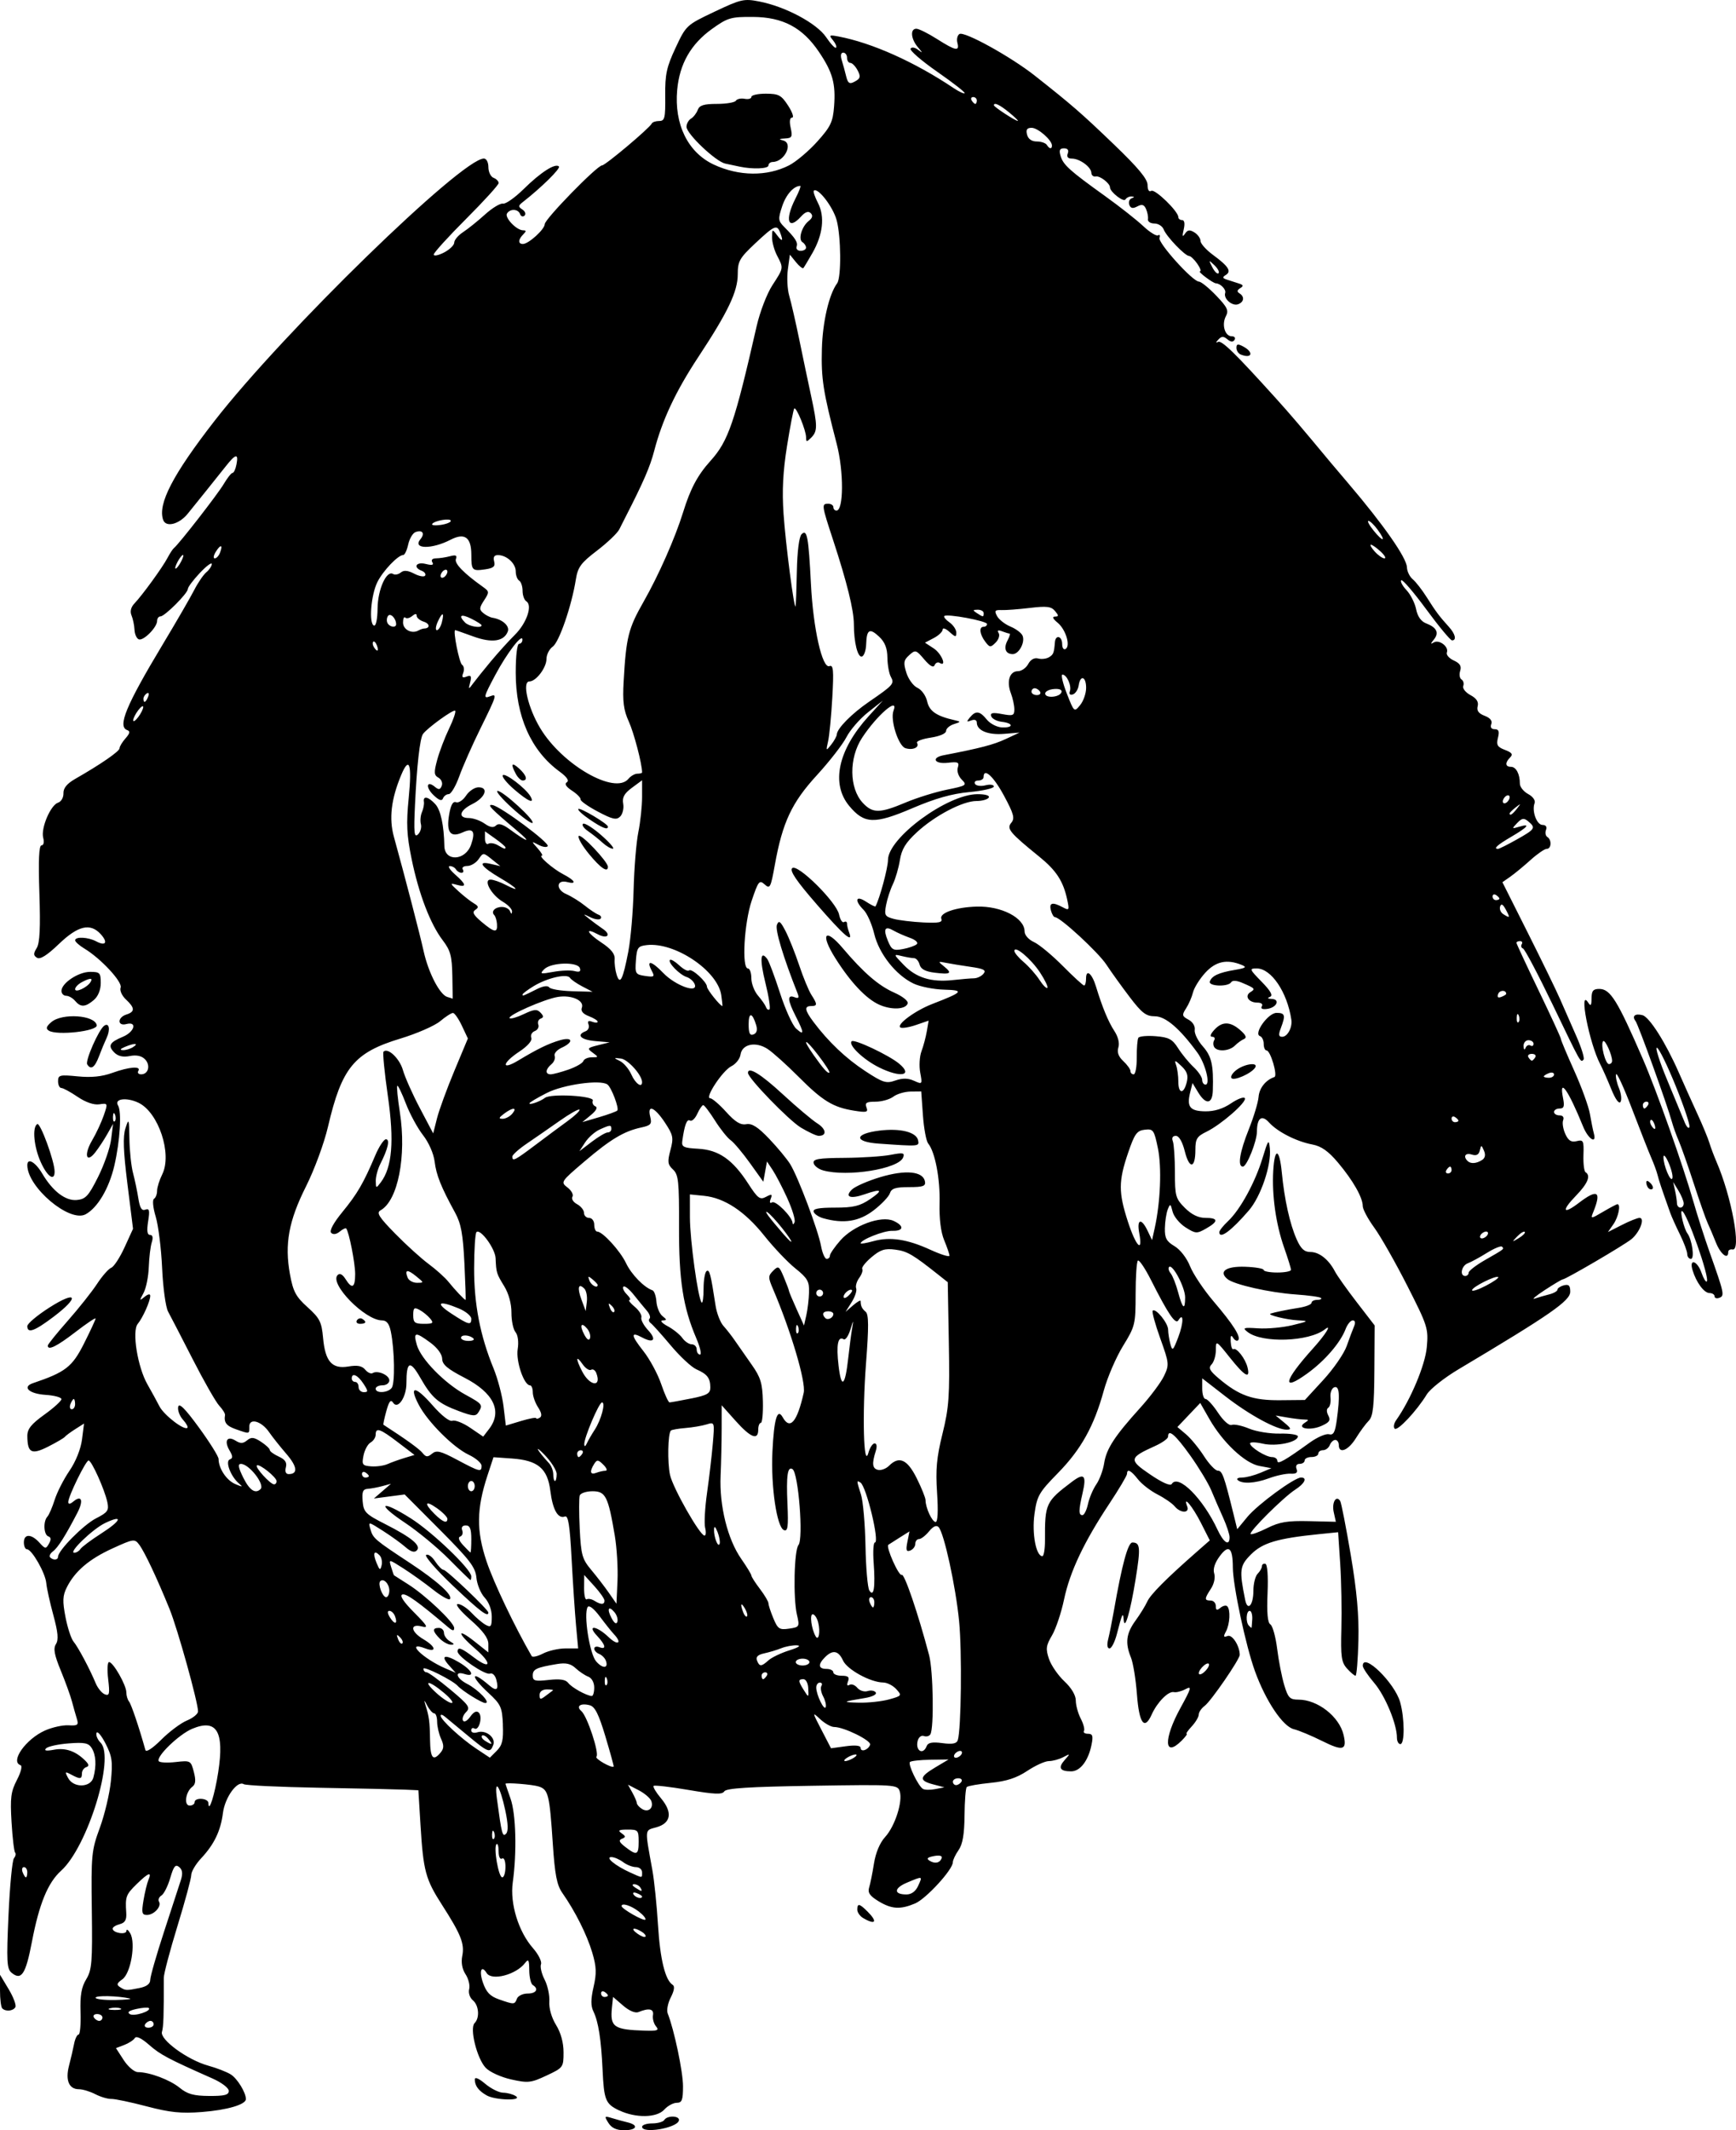 <?xml version="1.0" encoding="UTF-8" standalone="no"?>
<!-- Created with Inkscape (http://www.inkscape.org/) -->

<svg
   width="134.478mm"
   height="164.943mm"
   viewBox="0 0 134.478 164.943"
   version="1.1"
   id="svg1101"
   xml:space="preserve"
   inkscape:version="1.2 (dc2aedaf03, 2022-05-15)"
   sodipodi:docname="Basketball scene 3.svg"
   xmlns:inkscape="http://www.inkscape.org/namespaces/inkscape"
   xmlns:sodipodi="http://sodipodi.sourceforge.net/DTD/sodipodi-0.dtd"
   xmlns="http://www.w3.org/2000/svg"
   xmlns:svg="http://www.w3.org/2000/svg"
   xmlns:rdf="http://www.w3.org/1999/02/22-rdf-syntax-ns#"
   xmlns:cc="http://creativecommons.org/ns#"
   xmlns:dc="http://purl.org/dc/elements/1.1/"><title
     id="title1123">Basketball scene</title><sodipodi:namedview
     id="namedview1103"
     pagecolor="#ffffff"
     bordercolor="#666666"
     borderopacity="1.0"
     inkscape:showpageshadow="2"
     inkscape:pageopacity="0.0"
     inkscape:pagecheckerboard="0"
     inkscape:deskcolor="#d1d1d1"
     inkscape:document-units="mm"
     showgrid="false"
     inkscape:zoom="0.59927209"
     inkscape:cx="141.0044"
     inkscape:cy="538.98722"
     inkscape:window-width="1920"
     inkscape:window-height="991"
     inkscape:window-x="-9"
     inkscape:window-y="-9"
     inkscape:window-maximized="1"
     inkscape:current-layer="layer1" /><defs
     id="defs1098" /><g
     inkscape:label="Lager 1"
     inkscape:groupmode="layer"
     id="layer1"
     transform="translate(173.255,33.568)"><path
       style="fill:#000000;stroke-width:0.265"
       d="m -126.124,130.808 c -0.331,-0.53 -0.313,-0.554 0.267,-0.376 0.342,0.105 0.889,0.255 1.216,0.333 0.891,0.212 0.717,0.609 -0.267,0.609 -0.595,0 -0.972,-0.176 -1.216,-0.567 z m 2.608,0.302 c 0,-0.146 0.35,-0.265 0.778,-0.265 0.428,0 0.852,-0.119 0.942,-0.265 0.236,-0.383 1.256,-0.329 1.127,0.059 -0.193,0.579 -2.847,1.017 -2.847,0.47 z m -1.774,-1.268 c -1.062,-0.507 -1.179,-0.795 -1.288,-3.16 -0.108,-2.341 -0.324,-3.717 -0.707,-4.503 -0.212,-0.435 -0.21,-0.948 0.01,-1.9 0.244,-1.059 0.225,-1.56 -0.103,-2.664 -0.408,-1.375 -1.32,-3.193 -2.311,-4.607 -0.43,-0.613 -0.583,-1.402 -0.745,-3.836 -0.253,-3.798 -0.345,-4.173 -1.086,-4.413 -0.485,-0.157 -2.579,-0.325 -2.579,-0.206 1e-5,0.018 0.179,0.539 0.397,1.158 0.415,1.175 0.491,4.145 0.167,6.482 -0.226,1.632 0.443,3.804 1.567,5.083 0.42,0.478 0.699,1.037 0.62,1.243 -0.079,0.205 0.048,0.742 0.281,1.193 0.233,0.451 0.398,1.214 0.365,1.696 -0.035,0.528 0.172,1.249 0.521,1.815 0.37,0.599 0.58,1.366 0.58,2.119 0,1.157 -0.026,1.193 -1.318,1.798 -1.214,0.568 -1.432,0.592 -2.742,0.299 -0.799,-0.179 -1.665,-0.575 -1.973,-0.903 -0.677,-0.721 -1.256,-3.058 -0.856,-3.458 0.41,-0.41 0.333,-1.38 -0.14,-1.772 -0.233,-0.193 -0.356,-0.571 -0.281,-0.86 0.074,-0.283 -0.051,-0.799 -0.279,-1.146 -0.265,-0.404 -0.356,-0.915 -0.255,-1.423 0.188,-0.941 -0.101,-1.667 -1.577,-3.964 -1.274,-1.983 -1.441,-2.609 -1.662,-6.218 l -0.162,-2.646 -1.058,-0.047 c -0.582,-0.026 -3.562,-0.092 -6.622,-0.147 -3.06,-0.055 -5.692,-0.179 -5.849,-0.276 -0.497,-0.307 -1.456,1.02 -1.61,2.229 -0.178,1.393 -0.679,2.433 -1.692,3.514 -0.418,0.446 -0.761,1.025 -0.762,1.287 -7.9e-4,0.262 -0.48,2.036 -1.066,3.943 -0.586,1.907 -1.064,3.717 -1.063,4.022 0.009,2.885 -0.021,3.794 -0.141,4.18 -0.185,0.597 1.985,2.181 3.592,2.622 0.655,0.18 1.44,0.486 1.745,0.681 0.508,0.325 1.165,1.399 1.165,1.904 0,0.425 -1.451,0.85 -3.415,1.002 -1.607,0.124 -2.475,0.035 -4.263,-0.436 -1.235,-0.326 -2.471,-0.585 -2.747,-0.577 -0.276,0.008 -0.836,-0.158 -1.244,-0.369 -0.408,-0.211 -0.98,-0.383 -1.271,-0.383 -0.766,0 -1.057,-0.696 -0.762,-1.821 0.138,-0.526 0.314,-1.284 0.391,-1.684 0.077,-0.4 0.234,-0.728 0.349,-0.728 0.114,0 0.183,-0.779 0.152,-1.732 -0.042,-1.299 0.068,-1.935 0.439,-2.546 0.44,-0.724 0.488,-1.319 0.435,-5.346 -0.057,-4.291 -0.024,-4.63 0.62,-6.384 0.374,-1.019 0.76,-2.644 0.857,-3.613 0.152,-1.515 0.094,-1.921 -0.413,-2.91 -0.324,-0.632 -0.64,-1.002 -0.701,-0.822 -0.061,0.181 0.082,0.522 0.319,0.759 1.129,1.129 -1.013,8.063 -3.062,9.91 -1.027,0.926 -1.698,2.56 -2.26,5.503 -0.482,2.522 -0.815,3.027 -1.579,2.393 -0.366,-0.303 -0.396,-0.879 -0.235,-4.461 0.102,-2.262 0.291,-4.243 0.421,-4.402 0.13,-0.159 0.171,-0.354 0.092,-0.433 -0.079,-0.079 -0.204,-1.14 -0.277,-2.357 -0.114,-1.889 -0.053,-2.368 0.415,-3.27 0.318,-0.612 0.435,-1.095 0.279,-1.147 -0.823,-0.274 0.406,-2.017 1.893,-2.682 0.557,-0.249 1.379,-0.432 1.827,-0.405 0.713,0.042 0.793,-0.021 0.644,-0.506 -0.094,-0.305 -0.265,-0.911 -0.381,-1.348 -0.116,-0.437 -0.505,-1.512 -0.866,-2.389 -0.501,-1.22 -0.589,-1.701 -0.371,-2.047 0.212,-0.335 0.159,-0.912 -0.203,-2.241 -0.268,-0.984 -0.515,-2.1 -0.547,-2.48 -0.066,-0.773 -1.118,-2.617 -1.493,-2.617 -0.134,0 -0.243,-0.238 -0.243,-0.529 0,-0.682 0.578,-0.677 1.2,0.01 0.455,0.502 0.505,0.508 0.745,0.08 0.177,-0.316 0.161,-0.491 -0.05,-0.561 -0.36,-0.12 -0.411,-1.163 -0.074,-1.527 0.128,-0.138 0.383,-0.728 0.567,-1.31 0.184,-0.582 0.7,-1.592 1.146,-2.245 0.485,-0.709 0.875,-1.683 0.969,-2.42 l 0.158,-1.234 -0.677,0.43 c -0.372,0.236 -0.736,0.506 -0.809,0.599 -0.073,0.093 -0.654,0.434 -1.293,0.757 -1.287,0.653 -1.606,0.49 -1.614,-0.823 -0.003,-0.542 0.298,-0.92 1.319,-1.653 0.728,-0.523 1.323,-1.063 1.323,-1.201 0,-0.138 -0.556,-0.287 -1.236,-0.331 -1.271,-0.083 -1.837,-0.612 -0.969,-0.906 2.518,-0.851 3.041,-1.257 3.951,-3.064 0.495,-0.983 0.9,-1.856 0.9,-1.941 0,-0.085 -0.705,0.388 -1.567,1.052 -1.447,1.114 -2.137,1.45 -2.137,1.043 0,-0.09 0.696,-0.953 1.547,-1.918 0.851,-0.965 1.873,-2.252 2.271,-2.86 0.398,-0.608 0.892,-1.169 1.098,-1.248 0.206,-0.079 0.67,-0.79 1.031,-1.58 l 0.657,-1.436 -0.432,-3.46 c -0.321,-2.567 -0.361,-3.684 -0.154,-4.327 0.259,-0.807 0.28,-0.749 0.305,0.822 0.015,0.929 0.141,2.12 0.281,2.646 0.14,0.526 0.325,1.413 0.413,1.971 0.116,0.74 0.263,0.975 0.542,0.867 0.31,-0.119 0.351,0.052 0.215,0.904 -0.117,0.732 -0.072,1.051 0.148,1.051 0.205,0 0.252,0.204 0.133,0.577 -0.101,0.317 -0.205,1.181 -0.231,1.918 -0.026,0.738 -0.209,1.639 -0.407,2.002 -0.33,0.607 -0.323,0.631 0.081,0.298 0.265,-0.219 0.44,-0.25 0.44,-0.079 0,0.409 -0.574,1.695 -0.971,2.175 -0.46,0.557 -0.01,3.347 0.756,4.686 0.311,0.544 0.729,1.307 0.929,1.697 0.351,0.684 1.931,1.895 2.166,1.66 0.064,-0.064 -0.093,-0.346 -0.347,-0.627 -0.254,-0.281 -0.421,-0.726 -0.37,-0.99 0.066,-0.343 0.523,0.112 1.611,1.601 0.835,1.144 1.519,2.237 1.519,2.431 0,0.728 0.612,1.651 1.286,1.939 0.571,0.244 0.626,0.237 0.298,-0.037 -0.639,-0.535 -1.094,-1.731 -0.711,-1.87 0.243,-0.088 0.237,-0.25 -0.023,-0.69 -0.44,-0.745 -0.185,-1.166 0.463,-0.762 0.382,0.239 0.587,0.233 0.896,-0.023 0.326,-0.27 0.528,-0.249 1.08,0.112 0.374,0.245 0.679,0.531 0.679,0.637 0,0.105 0.311,0.333 0.69,0.506 0.5,0.228 0.653,0.458 0.554,0.836 -0.086,0.329 -0.004,0.522 0.22,0.522 0.736,0 0.668,-0.582 -0.186,-1.571 -0.485,-0.562 -1.084,-1.316 -1.331,-1.675 -0.593,-0.863 -1.535,-1.128 -1.535,-0.433 0,0.593 0.043,0.584 -1.019,0.214 -0.758,-0.264 -0.958,-0.521 -0.862,-1.107 0.019,-0.114 -0.182,-0.438 -0.446,-0.721 -0.264,-0.283 -1.188,-1.9 -2.053,-3.594 -0.866,-1.693 -1.726,-3.356 -1.911,-3.695 -0.186,-0.339 -0.394,-1.852 -0.462,-3.364 -0.068,-1.511 -0.292,-3.304 -0.496,-3.984 -0.212,-0.704 -0.269,-1.301 -0.133,-1.384 0.131,-0.081 0.239,-0.36 0.239,-0.62 0,-0.26 0.179,-0.831 0.397,-1.269 0.788,-1.579 -0.283,-4.807 -1.84,-5.55 -0.922,-0.44 -1.903,-0.311 -1.582,0.208 0.296,0.478 0.156,2.756 -0.285,4.659 -0.41,1.767 -1.302,3.275 -2.232,3.773 -1.235,0.661 -4.511,-2.102 -4.511,-3.804 0,-0.603 0.624,-0.253 1.158,0.651 0.808,1.368 1.802,2.126 2.677,2.044 0.685,-0.065 0.908,-0.307 1.652,-1.794 0.473,-0.946 0.926,-2.256 1.008,-2.91 l 0.148,-1.191 -0.449,0.794 c -0.247,0.437 -0.661,1.066 -0.919,1.398 -0.714,0.919 -0.912,0.198 -0.252,-0.919 0.311,-0.527 0.715,-1.393 0.898,-1.923 0.328,-0.953 0.325,-0.963 -0.346,-0.864 -0.422,0.062 -1.057,-0.158 -1.682,-0.582 -0.552,-0.375 -1.118,-0.682 -1.257,-0.682 -0.139,0 -0.253,-0.236 -0.253,-0.525 0,-0.48 0.13,-0.512 1.521,-0.375 1.052,0.104 1.878,0.021 2.679,-0.269 1.313,-0.475 2.26,-0.547 2.017,-0.154 -0.09,0.146 0.009,0.265 0.221,0.265 0.567,0 0.743,-0.719 0.287,-1.174 -0.259,-0.259 -0.662,-0.343 -1.168,-0.242 -0.522,0.104 -0.91,0.016 -1.197,-0.271 -0.522,-0.522 -0.375,-0.792 0.661,-1.221 0.904,-0.375 1.134,-1.21 0.27,-0.984 -0.706,0.185 -0.706,-0.514 0,-0.738 0.677,-0.215 0.668,-0.511 -0.034,-1.166 -0.313,-0.292 -0.496,-0.7 -0.411,-0.92 0.163,-0.425 -1.53,-2.251 -2.796,-3.014 -0.4,-0.241 -0.728,-0.532 -0.728,-0.646 0,-0.302 1.007,-0.254 1.628,0.078 0.739,0.395 0.937,0.091 0.358,-0.549 -0.808,-0.893 -1.756,-0.672 -3.245,0.756 -0.917,0.879 -1.453,1.217 -1.695,1.066 -0.286,-0.178 -0.29,-0.322 -0.023,-0.753 0.239,-0.386 0.296,-1.553 0.207,-4.241 -0.085,-2.562 -0.034,-3.709 0.164,-3.709 0.166,0 0.222,-0.248 0.132,-0.592 -0.192,-0.736 0.572,-2.532 1.156,-2.717 0.239,-0.076 0.424,-0.399 0.413,-0.722 -0.014,-0.403 0.27,-0.75 0.919,-1.121 1.985,-1.135 3.426,-2.131 3.426,-2.366 0,-0.135 0.208,-0.481 0.463,-0.768 0.339,-0.383 0.375,-0.553 0.132,-0.638 -0.77,-0.269 -0.094,-1.904 2.728,-6.598 1.065,-1.771 2.172,-3.684 2.462,-4.251 0.289,-0.567 0.714,-1.187 0.942,-1.377 0.229,-0.19 0.416,-0.475 0.416,-0.633 0,-0.158 -0.417,0.154 -0.926,0.694 -0.509,0.54 -0.926,1.097 -0.926,1.237 0,0.332 -1.793,2.125 -2.125,2.125 -0.141,0 -0.256,0.156 -0.256,0.347 0,0.494 -1.046,1.553 -1.413,1.43 -0.169,-0.057 -0.321,-0.391 -0.338,-0.742 -0.017,-0.351 -0.121,-0.852 -0.232,-1.114 -0.129,-0.306 -0.048,-0.637 0.228,-0.926 0.617,-0.648 2.172,-2.789 2.56,-3.526 0.182,-0.346 0.406,-0.688 0.498,-0.761 0.387,-0.307 3.393,-4.171 3.859,-4.961 0.279,-0.473 0.586,-0.86 0.684,-0.86 0.097,0 0.234,-0.298 0.303,-0.661 0.168,-0.88 -0.06,-0.831 -0.859,0.185 -0.364,0.463 -1.019,1.282 -1.455,1.821 -0.437,0.539 -1.09,1.35 -1.452,1.802 -0.669,0.836 -1.7,1.101 -1.915,0.492 -0.433,-1.229 0.751,-3.511 3.979,-7.664 5.324,-6.851 19.155,-20.315 20.867,-20.315 0.197,0 0.349,0.292 0.349,0.67 0,0.368 0.179,0.738 0.397,0.822 0.218,0.084 0.397,0.266 0.397,0.406 0,0.139 -1.131,1.384 -2.514,2.767 -1.382,1.382 -2.514,2.628 -2.514,2.768 0,0.14 0.357,0.07 0.794,-0.156 0.437,-0.226 0.794,-0.572 0.794,-0.77 0,-0.198 0.307,-0.561 0.683,-0.807 0.376,-0.246 1.142,-0.862 1.703,-1.369 0.561,-0.507 1.187,-0.884 1.391,-0.84 0.204,0.045 0.925,-0.463 1.601,-1.128 1.324,-1.304 2.454,-2.027 2.732,-1.748 0.148,0.148 -1.368,1.64 -2.798,2.755 -0.365,0.284 -0.368,0.358 -0.029,0.581 0.214,0.14 0.287,0.351 0.162,0.468 -0.125,0.117 -0.28,0.064 -0.345,-0.118 -0.145,-0.406 -0.773,-0.434 -1.013,-0.046 -0.198,0.321 0.74,1.303 1.245,1.303 0.256,0 0.258,0.071 0.011,0.318 -0.397,0.397 -0.409,0.741 -0.025,0.741 0.437,0 1.692,-1.139 1.692,-1.536 2e-5,-0.388 4.061,-4.549 4.439,-4.549 0.254,0 3.699,-2.899 3.851,-3.241 0.049,-0.109 0.308,-0.198 0.576,-0.198 0.432,0 0.486,-0.224 0.468,-1.954 -0.017,-1.658 0.104,-2.22 0.802,-3.711 0.815,-1.742 0.841,-1.766 3.016,-2.797 2.044,-0.969 2.28,-1.023 3.469,-0.791 2.032,0.396 4.456,1.692 5.179,2.766 0.348,0.519 0.693,0.884 0.765,0.811 0.072,-0.072 -0.034,-0.331 -0.236,-0.575 -0.333,-0.401 -0.293,-0.429 0.425,-0.293 2.602,0.493 5.901,1.971 8.937,4.006 0.405,0.271 0.784,0.445 0.842,0.387 0.058,-0.058 -0.896,-0.804 -2.12,-1.656 -1.225,-0.852 -2.158,-1.66 -2.075,-1.795 0.087,-0.14 0.339,-0.1 0.591,0.094 0.37,0.286 0.367,0.253 -0.024,-0.206 -0.545,-0.642 -0.61,-1.43 -0.118,-1.43 0.19,0 0.908,0.357 1.597,0.794 1.457,0.924 1.762,0.981 1.582,0.294 -0.072,-0.275 -1e-5,-0.58 0.16,-0.679 0.377,-0.233 3.978,1.756 5.841,3.227 2.899,2.288 3.588,2.887 6.138,5.335 1.869,1.795 2.593,2.667 2.593,3.124 0,0.387 0.111,0.566 0.286,0.459 0.282,-0.174 2.096,1.583 2.096,2.031 0,0.127 0.132,0.231 0.293,0.231 0.185,0 0.231,0.27 0.124,0.728 -0.124,0.535 -0.099,0.622 0.096,0.331 0.205,-0.307 0.372,-0.331 0.736,-0.103 0.259,0.161 0.471,0.459 0.471,0.661 0,0.202 0.435,0.688 0.966,1.078 1.204,0.885 1.451,1.272 0.994,1.554 -0.284,0.176 -0.264,0.251 0.098,0.367 l 0.911,0.293 c 0.358,0.115 0.38,0.193 0.104,0.364 -0.246,0.152 -0.264,0.272 -0.059,0.398 0.412,0.254 0.364,0.668 -0.097,0.845 -0.456,0.175 -1.154,-0.43 -1.006,-0.872 0.089,-0.268 -0.357,-0.731 -0.72,-0.747 -0.23,-0.01 -1.451,-0.928 -1.234,-0.928 0.113,0 0.018,-0.268 -0.211,-0.595 -0.229,-0.327 -0.513,-0.595 -0.631,-0.595 -0.313,0 -1.762,-1.511 -1.966,-2.051 -0.096,-0.255 -0.422,-0.463 -0.724,-0.463 -0.302,0 -0.525,-0.149 -0.496,-0.331 0.029,-0.182 -0.037,-0.537 -0.147,-0.789 -0.152,-0.347 -0.316,-0.396 -0.677,-0.203 -0.346,0.185 -0.516,0.152 -0.62,-0.12 -0.079,-0.206 -0.002,-0.433 0.172,-0.503 0.244,-0.099 0.244,-0.133 7.9e-4,-0.149 -0.173,-0.011 -0.386,0.094 -0.473,0.234 -0.145,0.235 -1.197,-0.587 -1.197,-0.935 0,-0.314 -0.779,-0.914 -1.098,-0.846 -0.183,0.039 -0.338,-0.088 -0.345,-0.281 -0.015,-0.454 -0.904,-1.103 -1.51,-1.103 -0.309,0 -0.418,-0.136 -0.318,-0.397 0.098,-0.255 -0.006,-0.397 -0.291,-0.397 -0.336,0 -0.4,0.143 -0.263,0.595 0.209,0.691 0.69,1.124 3.456,3.109 1.115,0.8 2.439,1.843 2.942,2.316 0.503,0.473 1.021,0.795 1.152,0.714 0.131,-0.081 0.18,0.008 0.109,0.197 -0.141,0.376 2.574,3.387 3.055,3.387 0.163,0 0.763,0.485 1.333,1.078 0.867,0.903 0.991,1.163 0.758,1.597 -0.345,0.644 -0.083,1.557 0.446,1.557 0.217,0 0.318,0.125 0.223,0.277 -0.117,0.189 -0.294,0.175 -0.556,-0.042 -0.302,-0.25 -0.453,-0.245 -0.704,0.026 -0.194,0.209 -0.203,0.28 -0.024,0.18 0.278,-0.155 1.287,0.826 4.466,4.342 1.122,1.241 1.989,2.256 4.272,5.006 0.181,0.218 0.786,0.933 1.345,1.587 2.736,3.208 4.535,5.781 4.555,6.516 0.008,0.31 0.21,0.725 0.448,0.922 0.238,0.198 0.729,0.828 1.09,1.401 0.695,1.102 0.971,1.47 1.718,2.293 0.495,0.545 0.607,1.039 0.237,1.039 -0.125,0 -1.025,-1.084 -2,-2.409 -0.976,-1.325 -1.847,-2.337 -1.935,-2.248 -0.089,0.089 0.095,0.435 0.409,0.769 0.314,0.334 0.648,0.998 0.744,1.475 0.112,0.562 0.385,0.948 0.772,1.095 0.822,0.313 1.026,0.732 0.607,1.249 -0.275,0.339 -0.277,0.39 -0.011,0.23 0.42,-0.252 1.184,0.332 1.014,0.775 -0.068,0.177 0.173,0.456 0.534,0.621 0.479,0.218 0.614,0.436 0.497,0.804 -0.088,0.278 -0.042,0.578 0.104,0.668 0.145,0.09 0.205,0.315 0.134,0.502 -0.071,0.186 0.179,0.504 0.558,0.707 0.469,0.251 0.647,0.524 0.559,0.858 -0.09,0.345 0.07,0.565 0.539,0.744 0.434,0.165 0.615,0.391 0.516,0.647 -0.094,0.245 0.006,0.393 0.266,0.393 0.314,0 0.376,0.165 0.25,0.666 -0.139,0.552 -0.046,0.712 0.544,0.936 0.54,0.205 0.637,0.344 0.403,0.578 -0.414,0.414 -0.388,0.731 0.061,0.731 0.396,0 0.69,0.553 0.69,1.3 0,0.255 0.288,0.617 0.64,0.806 0.368,0.197 0.581,0.497 0.501,0.707 -0.231,0.602 0.163,1.686 0.612,1.686 0.261,0 0.364,0.147 0.271,0.388 -0.082,0.214 -0.035,0.459 0.104,0.545 0.352,0.218 0.318,0.919 -0.046,0.919 -0.164,0 -0.73,0.389 -1.257,0.865 -0.527,0.476 -1.233,1.057 -1.568,1.292 l -0.61,0.427 1.976,3.933 c 1.087,2.163 2.209,4.469 2.494,5.124 0.285,0.655 0.848,1.937 1.252,2.85 0.404,0.913 0.657,1.736 0.563,1.83 -0.24,0.24 -0.158,0.387 -2.404,-4.283 -1.12,-2.328 -2.148,-4.273 -2.284,-4.322 -0.137,-0.049 -0.181,-0.198 -0.099,-0.331 0.082,-0.133 0.024,-0.242 -0.131,-0.242 -0.154,0 -0.28,0.058 -0.28,0.129 0,0.071 0.774,1.735 1.72,3.697 0.946,1.963 1.72,3.645 1.72,3.739 0,0.094 0.467,1.207 1.038,2.475 0.571,1.268 1.117,2.772 1.214,3.342 0.097,0.57 0.233,1.246 0.303,1.5 0.243,0.886 -0.433,0.456 -0.833,-0.529 -1.15,-2.834 -1.887,-3.873 -1.549,-2.183 0.124,0.621 0.065,0.794 -0.271,0.794 -0.236,0 -0.43,0.119 -0.43,0.265 0,0.146 0.191,0.265 0.425,0.265 0.26,0 0.369,0.147 0.28,0.377 -0.08,0.208 -0.003,0.687 0.17,1.066 0.236,0.516 0.456,0.654 0.88,0.551 0.518,-0.126 0.561,-0.038 0.524,1.072 -0.022,0.665 0.051,1.267 0.163,1.336 0.423,0.262 0.173,0.875 -0.742,1.817 -1.146,1.18 -1.016,1.501 0.225,0.554 1.46,-1.113 1.773,-0.897 1.097,0.756 -0.201,0.493 -0.163,0.49 0.779,-0.066 0.545,-0.321 1.043,-0.585 1.108,-0.585 0.279,0 0.081,0.992 -0.309,1.549 l -0.426,0.608 1.077,-0.549 c 0.592,-0.302 1.209,-0.549 1.37,-0.549 0.45,0 0.021,1.122 -0.631,1.651 -0.581,0.472 -5.093,3.112 -5.318,3.112 -0.069,0 -0.695,0.372 -1.391,0.827 -0.696,0.455 -1.047,0.752 -0.778,0.66 0.268,-0.092 0.774,-0.239 1.124,-0.327 0.35,-0.088 0.637,-0.252 0.637,-0.365 0,-0.113 0.223,-0.263 0.496,-0.335 0.381,-0.1 0.496,0.014 0.496,0.493 0,0.702 -1.534,1.766 -8.665,6.013 -1.091,0.65 -2.192,1.521 -2.446,1.936 -0.783,1.28 -2.274,2.87 -2.49,2.654 -0.113,-0.113 -0.061,-0.408 0.115,-0.655 1.117,-1.575 2.247,-4.264 2.373,-5.646 0.132,-1.456 0.069,-1.653 -1.518,-4.776 -0.911,-1.791 -2.058,-3.809 -2.549,-4.483 -0.491,-0.674 -0.893,-1.424 -0.893,-1.667 0,-0.664 -0.754,-1.99 -1.912,-3.365 -0.756,-0.898 -1.298,-1.28 -1.998,-1.411 -1.221,-0.229 -2.691,-0.976 -3.347,-1.702 -0.569,-0.629 -0.934,-0.357 -0.941,0.7 -0.005,0.769 -0.787,2.717 -1.091,2.717 -0.426,0 -0.247,-1.12 0.461,-2.89 0.383,-0.957 0.724,-2.088 0.758,-2.512 0.054,-0.681 0.553,-1.307 1.224,-1.534 0.276,-0.094 -0.303,-2.06 -0.607,-2.06 -0.121,0 -0.22,-0.228 -0.22,-0.507 0,-0.279 -0.129,-0.55 -0.286,-0.602 -0.527,-0.176 0.625,-1.797 1.278,-1.799 0.662,-0.002 0.714,0.18 0.337,1.172 -0.199,0.524 -0.175,0.679 0.104,0.679 0.409,0 0.797,-0.725 0.708,-1.323 -0.317,-2.134 -1.557,-3.969 -2.681,-3.969 -0.593,0 -0.573,0.054 0.379,1.028 0.704,0.72 0.898,1.071 0.649,1.17 -0.233,0.093 -0.188,0.149 0.13,0.162 0.676,0.029 0.4,0.663 -0.337,0.771 -0.383,0.056 -0.539,-0.017 -0.427,-0.198 0.105,-0.17 -0.039,-0.287 -0.352,-0.287 -0.667,0 -1.009,-0.517 -0.536,-0.809 0.408,-0.252 0.372,-0.293 -0.61,-0.715 -0.449,-0.193 -0.777,-0.213 -0.876,-0.054 -0.232,0.375 -1.78,0.322 -1.654,-0.057 0.145,-0.434 0.69,-0.688 1.925,-0.896 0.875,-0.147 0.967,-0.215 0.529,-0.393 -1.133,-0.459 -1.996,-0.272 -2.803,0.608 -0.434,0.473 -0.863,1.158 -0.953,1.521 -0.09,0.364 -0.332,0.921 -0.537,1.238 -0.336,0.52 -0.318,0.606 0.188,0.877 0.325,0.174 0.527,0.504 0.481,0.787 -0.044,0.268 0.237,0.843 0.625,1.278 0.685,0.769 0.839,1.449 0.777,3.427 -0.033,1.058 -0.54,1.12 -1.136,0.138 l -0.438,-0.722 -0.181,0.721 c -0.281,1.121 -0.019,1.452 1.166,1.468 0.706,0.01 1.381,-0.198 1.997,-0.617 0.512,-0.347 0.995,-0.528 1.072,-0.402 0.178,0.289 -1.826,2.042 -2.971,2.599 -0.743,0.362 -0.86,0.553 -0.86,1.412 0,1.443 -0.467,1.506 -0.818,0.11 -0.189,-0.752 -0.45,-1.202 -0.696,-1.202 -0.25,0 -0.335,0.152 -0.233,0.419 0.088,0.23 0.161,1.311 0.161,2.402 0,1.839 0.056,2.039 0.773,2.756 0.52,0.52 1.04,0.773 1.587,0.773 1.016,0 1.033,0.27 0.052,0.828 -0.714,0.406 -0.808,0.401 -1.588,-0.093 -0.456,-0.289 -0.907,-0.836 -1.002,-1.216 -0.158,-0.631 -0.191,-0.646 -0.377,-0.171 -0.112,0.286 -0.211,0.94 -0.222,1.455 -0.015,0.76 0.124,1.019 0.745,1.386 0.441,0.26 0.951,0.918 1.205,1.555 0.243,0.607 1.06,1.828 1.816,2.715 1.541,1.807 2.152,2.774 1.907,3.018 -0.091,0.091 -0.266,0.001 -0.39,-0.199 -0.156,-0.253 -0.212,-0.157 -0.184,0.313 0.022,0.372 0.114,0.631 0.204,0.576 0.245,-0.151 0.933,0.731 1.098,1.408 0.23,0.944 -0.205,0.702 -1.371,-0.762 -1.063,-1.335 -1.081,-1.345 -1.081,-0.582 0,0.426 -0.149,0.928 -0.331,1.115 -0.266,0.273 -0.154,0.488 0.576,1.103 1.56,1.315 2.617,1.688 4.725,1.669 l 1.927,-0.018 1.434,-1.56 c 0.789,-0.858 1.601,-2.036 1.805,-2.619 0.204,-0.582 0.461,-1.267 0.57,-1.521 0.122,-0.285 0.084,-0.463 -0.101,-0.463 -0.165,0 -0.415,0.303 -0.555,0.673 -0.402,1.056 -1.603,2.449 -2.962,3.434 -2.04,1.479 -1.833,0.582 0.449,-1.948 0.961,-1.065 1.494,-1.925 0.91,-1.466 -1.226,0.962 -4.845,1.089 -5.982,0.21 -0.429,-0.332 -0.342,-0.363 0.815,-0.287 0.712,0.046 1.903,-0.063 2.646,-0.243 1.284,-0.312 1.305,-0.33 0.424,-0.377 -0.878,-0.046 -2.399,-0.42 -2.117,-0.519 0.299,-0.105 1.25,-0.301 2.183,-0.448 0.546,-0.086 0.992,-0.26 0.992,-0.387 0,-0.126 0.198,-0.23 0.441,-0.23 0.243,0 0.375,-0.066 0.294,-0.147 -0.081,-0.081 -0.964,-0.203 -1.962,-0.273 -2.007,-0.14 -4.768,-0.763 -5.287,-1.194 -0.704,-0.584 -0.099,-1.002 1.376,-0.95 0.788,0.027 1.433,0.139 1.433,0.248 2.4e-4,0.109 0.477,0.198 1.059,0.198 0.582,0 1.058,-0.093 1.058,-0.208 0,-0.114 -0.24,-0.891 -0.534,-1.726 -0.636,-1.811 -0.951,-4.032 -0.842,-5.938 0.106,-1.844 0.481,-1.769 0.665,0.132 0.202,2.09 0.622,3.979 1.145,5.159 0.331,0.747 0.596,0.992 1.072,0.992 0.684,0 1.418,0.583 1.9,1.509 0.167,0.321 0.927,1.392 1.69,2.381 l 1.386,1.798 -0.022,3.48 c -0.018,2.788 -0.105,3.563 -0.437,3.896 -0.228,0.228 -0.675,0.835 -0.992,1.348 -0.589,0.953 -1.327,1.251 -1.327,0.536 0,-0.218 -0.123,-0.397 -0.273,-0.397 -0.15,0 -0.341,0.179 -0.425,0.397 -0.084,0.218 -0.318,0.397 -0.521,0.397 -0.203,0 -0.369,0.119 -0.369,0.265 0,0.146 -0.238,0.265 -0.529,0.265 -0.291,0 -0.529,0.119 -0.529,0.265 0,0.146 -0.175,0.265 -0.389,0.265 -0.236,0 -0.329,0.155 -0.237,0.396 0.11,0.287 -0.019,0.387 -0.471,0.364 -0.343,-0.018 -1.1,0.144 -1.682,0.36 -1.075,0.399 -2.091,0.449 -2.42,0.12 -0.1,-0.1 0.062,-0.182 0.361,-0.182 0.299,0 0.929,-0.162 1.401,-0.361 l 0.859,-0.361 -0.937,-0.176 c -1.114,-0.209 -2.831,-1.823 -3.866,-3.636 l -0.707,-1.239 -0.885,0.931 -0.885,0.931 0.67,0.566 c 0.369,0.312 0.995,1.072 1.392,1.691 0.397,0.618 0.88,1.124 1.073,1.124 0.336,0 0.481,0.398 1.187,3.258 l 0.314,1.274 0.783,-0.95 c 0.791,-0.959 3.642,-3.052 4.158,-3.052 0.51,0 0.289,0.462 -0.449,0.938 -0.916,0.591 -3.614,3.276 -3.453,3.437 0.066,0.066 0.646,-0.143 1.29,-0.464 0.946,-0.472 1.568,-0.574 3.24,-0.534 l 2.07,0.05 -0.167,-0.762 c -0.161,-0.735 0.2,-1.338 0.506,-0.843 0.082,0.133 0.448,2.003 0.813,4.156 0.475,2.804 0.644,4.687 0.596,6.641 -0.037,1.5 -0.138,2.727 -0.224,2.727 -0.087,5e-5 -0.384,-0.252 -0.661,-0.56 -0.434,-0.482 -0.494,-0.914 -0.434,-3.109 0.038,-1.402 -0.003,-3.65 -0.091,-4.996 l -0.161,-2.447 -1.497,0.152 c -3.202,0.324 -4.354,0.667 -5.247,1.561 -0.885,0.885 -0.927,1.208 -0.458,3.523 0.186,0.918 0.637,0.422 0.637,-0.701 0,-0.544 0.149,-1.139 0.331,-1.321 0.182,-0.182 0.331,-0.444 0.331,-0.582 0,-0.138 0.119,-0.222 0.265,-0.185 0.16,0.04 0.227,0.945 0.17,2.282 -0.065,1.515 0.005,2.277 0.219,2.41 0.173,0.107 0.409,0.955 0.525,1.885 0.116,0.93 0.364,2.197 0.55,2.816 0.297,0.986 0.433,1.124 1.104,1.124 1.479,0 3.155,1.308 3.49,2.724 0.282,1.192 -0.037,1.286 -1.641,0.486 -0.829,-0.414 -1.822,-0.828 -2.206,-0.921 -0.854,-0.206 -2.176,-2.173 -3.016,-4.491 -0.712,-1.964 -1.708,-6.633 -1.713,-8.036 -0.006,-1.545 -0.32,-1.812 -1.019,-0.866 -0.384,0.52 -0.534,0.992 -0.425,1.336 0.097,0.307 -0.008,0.804 -0.25,1.172 -0.519,0.793 -0.522,0.922 -0.022,0.922 0.218,0 0.397,0.193 0.397,0.429 0,0.329 0.083,0.361 0.355,0.135 0.195,-0.162 0.433,-0.216 0.529,-0.121 0.264,0.264 0.208,1.379 -0.097,1.949 -0.218,0.407 -0.193,0.476 0.129,0.353 0.357,-0.137 0.936,0.768 0.936,1.464 0,0.348 -2.219,3.575 -2.711,3.942 -0.255,0.19 -0.464,0.495 -0.464,0.678 0,0.183 -0.243,0.593 -0.539,0.911 -0.297,0.318 -0.475,0.579 -0.397,0.579 0.078,0 -0.096,0.238 -0.387,0.529 -1.369,1.369 -1.422,-0.113 -0.091,-2.536 0.848,-1.543 0.897,-1.723 0.394,-1.453 -0.316,0.169 -0.722,0.273 -0.903,0.231 -0.423,-0.097 -1.29,0.776 -1.719,1.732 -0.566,1.26 -0.976,0.7 -1.146,-1.567 -0.087,-1.153 -0.295,-2.431 -0.463,-2.841 -0.462,-1.127 -0.372,-1.864 0.349,-2.854 0.36,-0.494 0.771,-1.16 0.914,-1.479 0.244,-0.546 1.47,-1.779 3.821,-3.841 l 1.023,-0.898 -0.687,-1.357 c -0.644,-1.27 -1.417,-2.198 -1.063,-1.276 0.21,0.546 -0.519,0.542 -0.973,-0.006 -0.19,-0.229 -0.789,-0.642 -1.33,-0.919 -0.542,-0.276 -1.222,-0.803 -1.511,-1.171 -0.546,-0.695 -0.847,-0.845 -0.847,-0.424 0,0.135 -0.618,1.177 -1.372,2.315 -1.965,2.963 -3.054,5.266 -3.505,7.41 -0.216,1.028 -0.637,2.282 -0.934,2.786 -0.466,0.789 -0.498,1.042 -0.236,1.819 0.168,0.496 0.704,1.276 1.192,1.732 0.548,0.513 0.887,1.082 0.887,1.491 0,0.364 0.172,0.994 0.383,1.401 0.211,0.406 0.323,0.837 0.249,0.956 -0.074,0.12 0.066,0.217 0.311,0.217 0.36,0 0.413,0.162 0.276,0.846 -0.248,1.241 -0.878,2.064 -1.579,2.064 -0.875,0 -1.034,-0.277 -0.502,-0.877 0.449,-0.507 0.446,-0.514 -0.114,-0.22 -0.318,0.167 -0.818,0.303 -1.111,0.303 -0.293,0 -1.045,0.341 -1.671,0.757 -0.826,0.549 -1.604,0.803 -2.836,0.927 -0.934,0.093 -1.768,0.239 -1.852,0.323 -0.085,0.085 -0.162,1.076 -0.173,2.203 -0.014,1.465 -0.146,2.23 -0.463,2.683 -0.244,0.348 -0.444,0.773 -0.444,0.943 0,0.568 -2.078,2.833 -2.927,3.189 -1.152,0.484 -1.819,0.441 -2.844,-0.184 -0.66,-0.402 -0.836,-0.66 -0.714,-1.046 0.089,-0.281 0.258,-1.118 0.375,-1.859 0.133,-0.842 0.458,-1.615 0.868,-2.062 0.763,-0.833 1.376,-2.749 1.13,-3.527 -0.167,-0.528 -0.317,-0.537 -6.78,-0.436 -4.885,0.076 -6.662,0.189 -6.812,0.432 -0.16,0.259 -0.747,0.236 -2.775,-0.11 -1.414,-0.241 -2.629,-0.381 -2.699,-0.311 -0.07,0.07 0.184,0.497 0.564,0.949 0.918,1.091 0.793,1.927 -0.336,2.25 -0.945,0.27 -0.921,0.021 -0.321,3.345 0.144,0.8 0.339,2.705 0.433,4.233 0.163,2.655 0.56,4.27 1.138,4.627 0.171,0.106 0.118,0.455 -0.147,0.968 -0.228,0.441 -0.337,1 -0.241,1.242 0.503,1.269 1.187,4.52 1.187,5.641 0,1.068 -0.081,1.281 -0.488,1.281 -0.268,0 -0.704,0.238 -0.967,0.529 -0.579,0.64 -2.216,0.666 -3.494,0.055 z m -30.241,-1.514 c 0,-0.223 -0.557,-0.647 -1.257,-0.957 -3.459,-1.533 -4.048,-1.845 -4.912,-2.603 -0.596,-0.524 -0.998,-0.715 -1.112,-0.53 -0.099,0.159 -0.468,0.399 -0.82,0.534 l -0.641,0.244 0.601,0.927 c 0.334,0.515 0.822,0.929 1.099,0.931 0.917,0.006 2.479,0.593 3.243,1.218 0.593,0.485 1.084,0.621 2.278,0.628 1.186,0.007 1.521,-0.079 1.521,-0.391 z m 33.089,-5.004 c -0.172,-0.207 -0.276,-0.594 -0.231,-0.86 0.084,-0.491 -0.311,-0.575 -1.123,-0.239 -0.249,0.103 -0.72,-0.096 -1.191,-0.502 l -0.779,-0.672 -0.085,0.821 c -0.156,1.514 0.135,1.717 2.565,1.793 0.974,0.03 1.107,-0.024 0.844,-0.341 z m -38.91,-0.152 c 0,-0.146 -0.112,-0.265 -0.249,-0.265 -0.137,0 -0.323,0.119 -0.412,0.265 -0.09,0.146 0.022,0.265 0.249,0.265 0.227,0 0.412,-0.119 0.412,-0.265 z m -3.969,-0.529 c 0,-0.146 -0.186,-0.265 -0.412,-0.265 -0.227,0 -0.339,0.119 -0.249,0.265 0.09,0.146 0.276,0.265 0.412,0.265 0.137,0 0.249,-0.119 0.249,-0.265 z m 3.592,-0.73 c -0.063,-0.063 -0.496,-0.031 -0.962,0.072 -0.573,0.126 -0.737,0.255 -0.506,0.397 0.329,0.203 1.702,-0.235 1.469,-0.469 z m -2.198,0.027 c -0.179,-0.072 -0.536,-0.077 -0.794,-0.01 -0.257,0.067 -0.111,0.126 0.326,0.132 0.437,0.005 0.647,-0.05 0.468,-0.122 z m 30.716,-0.752 c 0.084,-0.218 0.454,-0.397 0.822,-0.397 0.675,0 0.895,-0.359 0.405,-0.661 -0.146,-0.09 -0.268,-0.603 -0.273,-1.14 -0.007,-0.822 -0.059,-0.91 -0.331,-0.557 -0.695,0.905 -2.582,1.395 -2.968,0.771 -0.405,-0.656 -0.601,-0.169 -0.293,0.728 0.26,0.756 0.556,1.067 1.243,1.308 1.183,0.414 1.217,0.413 1.395,-0.051 z m -29.994,-0.017 c -0.944,-0.208 -2.646,-0.245 -2.646,-0.056 0,0.113 0.685,0.192 1.521,0.175 0.837,-0.017 1.343,-0.07 1.124,-0.118 z m 37.042,-0.232 c 0,-0.064 -0.119,-0.19 -0.265,-0.28 -0.146,-0.09 -0.265,-0.037 -0.265,0.117 0,0.154 0.119,0.28 0.265,0.28 0.146,0 0.265,-0.052 0.265,-0.117 z m -36.281,-0.578 c 0.549,-0.11 0.827,-0.321 0.827,-0.63 0,-0.255 0.482,-1.937 1.072,-3.737 0.59,-1.8 1.175,-3.594 1.3,-3.987 0.162,-0.508 0.125,-0.8 -0.13,-1.011 -0.287,-0.238 -0.425,-0.069 -0.692,0.846 -0.184,0.629 -0.491,1.24 -0.683,1.358 -0.192,0.118 -0.277,0.332 -0.189,0.475 0.223,0.361 -0.384,1.03 -0.934,1.03 -0.388,0 -0.427,-0.165 -0.268,-1.124 0.103,-0.618 0.275,-1.333 0.383,-1.587 0.284,-0.67 0.004,-0.571 -0.91,0.322 -0.834,0.816 -0.892,0.973 -0.809,2.211 0.037,0.558 -0.089,0.783 -0.501,0.891 -0.303,0.079 -0.551,0.235 -0.551,0.347 0,0.336 1.058,0.508 1.066,0.174 0.004,-0.168 0.137,-0.084 0.295,0.187 0.444,0.764 0.043,3.104 -0.61,3.562 -0.429,0.301 -0.467,0.425 -0.182,0.605 0.434,0.275 0.477,0.277 1.515,0.069 z m 38.919,-4.343 c -0.623,-0.394 -0.939,-0.292 -0.374,0.121 0.282,0.206 0.569,0.319 0.638,0.25 0.069,-0.069 -0.05,-0.236 -0.264,-0.371 z m -0.261,-1.589 c -0.594,-0.456 -1.319,-0.682 -1.319,-0.411 0,0.209 1.708,1.184 1.841,1.051 0.074,-0.074 -0.161,-0.363 -0.522,-0.64 z m 0.269,-1.15 c 0,-0.057 -0.185,-0.175 -0.411,-0.262 -0.235,-0.09 -0.342,-0.046 -0.249,0.104 0.155,0.251 0.66,0.372 0.66,0.158 z m 21.383,-0.822 c 0.355,-0.78 0.379,-0.773 -0.856,-0.257 -1.028,0.43 -1.054,0.918 -0.049,0.918 0.387,0 0.712,-0.237 0.905,-0.661 z m -21.515,0.132 c -0.09,-0.146 -0.305,-0.263 -0.479,-0.261 -0.189,0.002 -0.157,0.106 0.082,0.261 0.508,0.328 0.6,0.328 0.397,0 z m -47.493,-1.191 c 0,-0.218 -0.115,-0.397 -0.256,-0.397 -0.141,0 -0.188,0.179 -0.104,0.397 0.084,0.218 0.199,0.397 0.256,0.397 0.057,0 0.104,-0.179 0.104,-0.397 z m 37.042,-0.412 c 0,-0.472 -0.11,-0.741 -0.265,-0.646 -0.152,0.094 -0.265,-0.144 -0.265,-0.558 0,-0.397 -0.074,-0.647 -0.164,-0.557 -0.245,0.245 0.157,2.57 0.445,2.57 0.137,0 0.248,-0.364 0.248,-0.809 z m 10.583,0.412 c 0,-0.218 -0.215,-0.397 -0.479,-0.397 -0.263,0 -0.71,-0.175 -0.992,-0.388 -0.282,-0.214 -0.692,-0.388 -0.91,-0.388 -0.509,0 0.32,0.679 1.455,1.191 0.994,0.449 0.926,0.451 0.926,-0.018 z m 23.211,-1.106 c 0.057,-0.17 -0.18,-0.227 -0.603,-0.146 -0.507,0.097 -0.6,0.194 -0.341,0.358 0.42,0.266 0.815,0.178 0.944,-0.211 z m -23.476,-1.275 c 0,-0.869 -0.053,-0.926 -0.86,-0.922 -0.68,0.003 -0.777,0.063 -0.463,0.285 0.333,0.236 0.337,0.304 0.027,0.428 -0.279,0.111 -0.214,0.267 0.265,0.635 0.891,0.685 1.032,0.627 1.032,-0.426 z m -11.196,-0.711 c -0.085,-0.211 -0.147,-0.148 -0.16,0.16 -0.011,0.279 0.051,0.435 0.139,0.347 0.088,-0.088 0.097,-0.316 0.021,-0.507 z m 0.861,-1.709 c -0.41,-1.915 -0.867,-2.544 -0.644,-0.888 0.368,2.742 0.43,2.983 0.705,2.708 0.185,-0.185 0.166,-0.762 -0.06,-1.82 z m 11.31,-0.724 c -0.085,-0.22 -0.525,-0.593 -0.979,-0.828 l -0.825,-0.427 0.339,0.611 c 0.187,0.336 0.343,0.705 0.349,0.819 0.005,0.114 0.187,0.318 0.404,0.452 0.49,0.303 0.923,-0.079 0.712,-0.628 z m -35.371,0.101 c 0,-0.389 1.057,-0.323 1.066,0.066 0.021,0.844 0.492,-0.635 0.761,-2.388 0.485,-3.155 -0.114,-4.155 -2.011,-3.363 -1.029,0.43 -2.815,2.154 -2.596,2.507 0.069,0.111 0.656,0.143 1.304,0.07 1.155,-0.13 1.184,-0.115 1.413,0.76 0.172,0.657 0.141,0.962 -0.119,1.157 -0.521,0.39 -0.667,1.455 -0.2,1.455 0.21,0 0.382,-0.119 0.382,-0.265 z m 57.216,-1.377 c -1.12,-0.294 -1.085,-0.576 0.164,-1.32 l 1.024,-0.61 -1.419,0.021 c -0.781,0.011 -1.488,0.09 -1.572,0.174 -0.174,0.174 0.626,1.839 0.999,2.08 0.135,0.087 0.564,0.096 0.955,0.02 l 0.711,-0.139 z m -65.056,-0.541 c 0.245,-0.915 0.197,-1.745 -0.132,-2.271 -0.246,-0.395 -0.559,-0.458 -1.786,-0.363 -0.818,0.063 -1.606,0.236 -1.752,0.385 -0.179,0.183 0.02,0.216 0.617,0.105 0.893,-0.167 1.683,0.108 2.418,0.843 0.299,0.299 0.317,0.428 0.072,0.509 -0.181,0.06 -0.328,0.278 -0.328,0.484 0,0.45 -0.133,0.464 -0.831,0.09 -0.483,-0.258 -0.505,-0.234 -0.238,0.265 0.421,0.786 1.746,0.755 1.961,-0.046 z m 67.239,0.331 c 0.09,-0.146 -0.022,-0.265 -0.249,-0.265 -0.227,0 -0.412,0.119 -0.412,0.265 0,0.146 0.112,0.265 0.249,0.265 0.137,0 0.323,-0.119 0.412,-0.265 z m -27.575,-3.491 c -0.523,-1.744 -0.814,-2.323 -1.22,-2.429 -0.715,-0.187 -1.089,0.077 -0.644,0.456 0.452,0.385 1.41,3.287 1.165,3.532 -0.145,0.145 1.154,0.89 1.336,0.766 0.027,-0.019 -0.259,-1.064 -0.637,-2.324 z m 19.24,1.639 c 0.218,-0.141 0.278,-0.256 0.132,-0.256 -0.146,0 -0.443,0.115 -0.661,0.256 -0.218,0.141 -0.278,0.256 -0.132,0.256 0.146,0 0.443,-0.115 0.661,-0.256 z m -32.008,-0.405 c 0.259,-0.312 0.267,-0.557 0.032,-1.071 -0.167,-0.366 -0.303,-0.958 -0.303,-1.315 0,-0.357 -0.101,-0.649 -0.224,-0.649 -0.123,0 -0.365,-0.268 -0.537,-0.595 -0.241,-0.459 -0.275,-0.474 -0.147,-0.066 0.29,0.924 0.339,1.291 0.359,2.712 0.021,1.43 0.236,1.688 0.821,0.984 z m 4.824,-2.156 c -0.059,-1.36 -0.155,-1.57 -1.124,-2.465 -1.431,-1.321 -1.374,-1.817 0.066,-0.58 0.572,0.492 0.754,0.346 0.548,-0.44 -0.088,-0.338 -0.302,-0.543 -0.492,-0.47 -0.366,0.141 -2.506,-1.318 -2.506,-1.709 0,-0.389 0.289,-0.286 1.249,0.446 1.335,1.018 1.447,0.484 0.136,-0.644 -1.427,-1.228 -1.478,-1.695 -0.062,-0.574 l 1.058,0.838 v -0.653 c 0,-0.456 -0.418,-1.019 -1.389,-1.871 -0.804,-0.705 -1.214,-1.219 -0.972,-1.222 0.229,-0.002 0.706,0.305 1.058,0.682 0.353,0.377 0.85,0.798 1.104,0.935 0.398,0.215 0.463,0.126 0.463,-0.636 0,-0.531 -0.22,-1.122 -0.55,-1.476 -0.303,-0.325 -0.59,-1.02 -0.639,-1.544 -0.075,-0.807 -0.508,-1.374 -2.823,-3.699 l -2.735,-2.745 -1.191,0.156 -1.191,0.156 0.661,-0.57 0.661,-0.57 -0.661,0.18 c -0.364,0.099 -0.875,0.194 -1.137,0.212 -0.378,0.025 -0.459,0.222 -0.397,0.958 0.072,0.847 0.223,1 1.762,1.781 2.054,1.043 2.798,1.667 2.427,2.037 -0.18,0.18 -0.463,0.095 -0.866,-0.26 -0.329,-0.29 -1.116,-0.857 -1.747,-1.26 -1.149,-0.733 -1.149,-0.733 -0.971,-0.118 0.203,0.7 0.322,0.801 3.074,2.614 2.109,1.389 3.35,2.516 3.074,2.792 -0.09,0.09 -0.675,-0.243 -1.302,-0.74 -0.626,-0.497 -1.656,-1.233 -2.288,-1.637 -1.146,-0.733 -1.148,-0.733 -0.959,-0.119 0.104,0.338 0.204,0.629 0.223,0.646 0.018,0.017 0.51,0.33 1.092,0.696 1.352,0.85 3.572,2.957 3.572,3.389 0,0.243 -0.124,0.227 -0.463,-0.06 -2.354,-1.993 -3.259,-2.638 -3.555,-2.535 -0.225,0.078 0.092,0.563 0.901,1.377 1.062,1.069 1.151,1.232 0.595,1.093 -0.936,-0.235 -0.845,0.413 0.14,0.995 0.972,0.574 1.063,1.057 0.132,0.704 -1.602,-0.609 -0.168,0.802 1.582,1.556 l 0.789,0.34 -0.5,-0.553 c -0.722,-0.797 -0.37,-0.925 0.742,-0.27 1.028,0.607 1.303,1.188 0.43,0.911 -0.792,-0.251 -0.641,0.325 0.199,0.76 0.883,0.457 1.867,1.489 1.419,1.489 -0.277,0 -1.783,-0.937 -2.147,-1.336 -0.392,-0.43 -2.646,-1.555 -2.646,-1.321 0,0.152 0.109,0.276 0.241,0.276 0.133,0 0.965,0.605 1.85,1.344 1.43,1.195 1.564,1.388 1.211,1.741 -0.218,0.218 -0.324,0.515 -0.235,0.66 0.09,0.146 0.34,0.01 0.562,-0.308 0.262,-0.374 0.49,-0.481 0.66,-0.311 0.317,0.317 0.005,1.441 -0.341,1.228 -0.135,-0.084 -0.246,-0.018 -0.246,0.146 0,0.167 0.21,0.231 0.477,0.147 0.666,-0.211 1.447,0.413 1.229,0.983 -0.248,0.646 -0.376,0.598 -1.986,-0.738 -0.792,-0.657 -1.588,-1.316 -1.77,-1.466 -0.182,-0.149 -0.327,-0.178 -0.322,-0.063 0.013,0.319 1.584,1.769 2.763,2.552 l 1.052,0.698 0.535,-0.536 c 0.43,-0.431 0.523,-0.827 0.471,-2.023 z m -4.896,-6.672 c -0.568,-0.575 -0.587,-0.822 -0.066,-0.822 0.218,0 0.397,0.173 0.397,0.384 0,0.211 0.208,0.505 0.463,0.653 0.358,0.209 0.373,0.268 0.066,0.262 -0.218,-0.004 -0.605,-0.219 -0.86,-0.477 z m 1.019,-4.096 c -1.283,-1.219 -2.215,-2.289 -2.069,-2.379 0.145,-0.09 0.459,0.133 0.696,0.496 0.238,0.363 0.53,0.659 0.649,0.659 0.232,0 3.475,3.088 3.475,3.309 0,0.402 -0.654,-0.094 -2.751,-2.085 z m -0.292,-2.041 c -0.873,-0.885 -2.412,-2.158 -3.419,-2.829 -2.271,-1.511 -1.88,-1.813 0.446,-0.344 1.677,1.059 4.693,3.95 4.693,4.498 0,0.156 -0.03,0.284 -0.066,0.284 -0.036,-2.3e-4 -0.781,-0.725 -1.654,-1.61 z m 39.687,15.104 c 0.09,-0.146 0.044,-0.265 -0.101,-0.265 -0.146,0 -0.338,0.119 -0.428,0.265 -0.09,0.146 -0.044,0.265 0.101,0.265 0.146,0 0.338,-0.119 0.428,-0.265 z m -59.994,-2.619 c 0.473,-0.196 0.86,-0.512 0.86,-0.703 0,-0.707 -1.581,-6.389 -2.204,-7.923 -0.97,-2.387 -1.938,-4.439 -2.352,-4.987 -0.355,-0.47 -0.435,-0.459 -2.074,0.29 -1.817,0.83 -2.914,1.768 -3.542,3.026 -0.316,0.633 -0.334,1.055 -0.097,2.282 0.16,0.828 0.44,1.684 0.622,1.902 0.36,0.432 1.248,2.097 1.716,3.22 0.162,0.389 0.482,0.778 0.711,0.866 0.356,0.137 0.393,-0.032 0.259,-1.169 -0.087,-0.731 -0.056,-1.329 0.069,-1.329 0.317,0 1.337,1.787 1.337,2.343 0,0.254 0.095,0.574 0.21,0.712 0.171,0.205 0.781,2.011 1.269,3.758 0.055,0.196 0.557,-0.133 1.225,-0.801 0.623,-0.623 1.519,-1.292 1.992,-1.488 z m 52.922,1.874 c 0.107,-0.322 -2.027,-1.373 -2.789,-1.373 -0.233,0 -0.714,-0.268 -1.068,-0.595 -0.639,-0.591 -0.639,-0.586 0.092,0.824 l 0.736,1.419 1.147,-0.157 c 0.733,-0.1 1.147,-0.056 1.147,0.124 0,0.365 0.596,0.168 0.733,-0.242 z m 4.381,0.106 c 0.104,-0.272 0.435,-0.335 1.214,-0.23 0.773,0.104 1.105,0.042 1.194,-0.221 0.268,-0.793 0.337,-6.856 0.104,-9.228 -0.264,-2.694 -1.169,-6.842 -1.588,-7.276 -0.168,-0.174 -0.421,-0.062 -0.742,0.331 -0.268,0.327 -0.616,0.595 -0.775,0.595 -0.159,0 -0.288,0.166 -0.288,0.369 0,0.203 -0.175,0.436 -0.388,0.517 -0.308,0.118 -0.354,-0.018 -0.225,-0.665 l 0.163,-0.814 -0.767,0.481 c -0.422,0.265 -0.814,0.514 -0.871,0.555 -0.213,0.151 0.819,2.465 1.039,2.329 0.204,-0.126 1.269,3 2.12,6.223 0.319,1.21 0.388,5.652 0.095,6.126 -0.088,0.143 -0.315,0.2 -0.505,0.128 -0.189,-0.073 -0.402,0.091 -0.474,0.364 -0.202,0.774 0.414,1.145 0.694,0.417 z m -33.959,-0.558 c -0.184,-0.222 -0.404,-0.334 -0.488,-0.25 -0.084,0.084 0.022,0.264 0.236,0.399 0.56,0.354 0.633,0.311 0.252,-0.149 z m 25.939,-3.292 c -0.162,-0.302 -0.222,-0.666 -0.134,-0.808 0.088,-0.143 0.034,-0.259 -0.12,-0.259 -0.154,0 -0.28,0.173 -0.28,0.384 0,0.558 0.625,1.843 0.735,1.512 0.051,-0.154 -0.039,-0.527 -0.201,-0.829 z m -29.374,-0.274 c -1.21,-1.018 -1.712,-1.012 -0.591,0.008 0.475,0.432 1.011,0.783 1.191,0.779 0.18,-0.004 -0.09,-0.358 -0.599,-0.787 z m 34.486,0.509 c 0.983,-0.273 1.001,-0.299 0.554,-0.792 -0.254,-0.281 -0.711,-0.513 -1.016,-0.516 -0.981,-0.01 -2.791,-1 -3.11,-1.701 -0.352,-0.773 -0.797,-0.856 -1.394,-0.259 -0.565,0.565 -0.522,0.907 0.113,0.907 0.291,0 0.529,0.119 0.529,0.265 0,0.146 0.294,0.265 0.653,0.265 0.5,0 0.614,0.103 0.484,0.44 -0.105,0.274 -0.064,0.375 0.111,0.268 0.154,-0.095 0.429,0.007 0.611,0.227 0.183,0.22 0.543,0.333 0.801,0.251 0.258,-0.082 0.542,-0.031 0.631,0.113 0.091,0.147 -0.277,0.334 -0.838,0.425 -1.763,0.288 -1.819,0.331 -0.47,0.36 0.728,0.016 1.78,-0.098 2.339,-0.253 z m -26.041,-0.698 c 0.061,-0.041 -0.148,-0.075 -0.463,-0.075 -0.352,0 -0.573,0.165 -0.573,0.429 0,0.367 0.067,0.378 0.463,0.075 0.255,-0.195 0.513,-0.388 0.573,-0.429 z m 3.197,-0.215 c 0,-0.394 -0.191,-0.743 -0.463,-0.847 -0.255,-0.097 -0.695,-0.392 -0.978,-0.655 -0.383,-0.356 -0.756,-0.438 -1.455,-0.321 -1.599,0.268 -1.866,0.396 -1.866,0.89 0,0.413 0.168,0.46 1.232,0.34 0.882,-0.099 1.314,-0.032 1.521,0.236 0.273,0.354 1.379,0.969 1.811,1.008 0.109,0.01 0.198,-0.283 0.198,-0.652 z m 16.575,0.008 c -0.021,-0.364 -0.187,-0.661 -0.369,-0.661 -0.414,-2.3e-4 -0.415,0.137 -0.002,0.797 0.413,0.662 0.417,0.661 0.371,-0.136 z m -15.6,-0.711 c -0.085,-0.211 -0.147,-0.148 -0.16,0.16 -0.011,0.279 0.051,0.435 0.139,0.347 0.088,-0.088 0.097,-0.316 0.021,-0.507 z m 12.387,-0.215 c 0.09,-0.146 0.037,-0.265 -0.117,-0.265 -0.154,0 -0.28,0.119 -0.28,0.265 0,0.146 0.052,0.265 0.117,0.265 0.064,0 0.19,-0.119 0.28,-0.265 z m 34.264,-0.859 c 0,-0.148 -0.175,-0.119 -0.397,0.065 -0.218,0.181 -0.397,0.448 -0.397,0.594 0,0.148 0.175,0.119 0.397,-0.065 0.218,-0.181 0.397,-0.448 0.397,-0.594 z m -46.731,-0.32 c -0.078,-0.202 -0.311,-0.433 -0.518,-0.512 -0.207,-0.08 -0.376,-0.264 -0.376,-0.409 0,-0.146 0.179,-0.196 0.397,-0.112 0.568,0.218 0.49,-0.168 -0.178,-0.879 -0.829,-0.883 -0.042,-0.795 0.892,0.099 0.716,0.686 1.084,0.482 0.411,-0.229 -0.182,-0.192 -0.673,-0.808 -1.092,-1.369 -0.457,-0.612 -0.833,-0.904 -0.94,-0.73 -0.33,0.534 0.147,3.611 0.651,4.2 0.512,0.598 0.991,0.561 0.754,-0.058 z m 12.606,-0.017 c 0.244,-0.221 0.968,-0.567 1.608,-0.768 0.732,-0.23 0.947,-0.375 0.581,-0.391 -0.321,-0.014 -0.856,0.085 -1.191,0.22 -0.334,0.135 -0.931,0.315 -1.326,0.4 -0.497,0.106 -0.672,0.275 -0.567,0.547 0.19,0.496 0.339,0.494 0.894,-0.008 z m 3.169,0.138 c 0,-0.146 -0.238,-0.265 -0.529,-0.265 -0.291,0 -0.529,0.119 -0.529,0.265 0,0.146 0.238,0.265 0.529,0.265 0.291,0 0.529,-0.119 0.529,-0.265 z m -18.893,-1.058 h 0.977 l -0.164,-1.786 c -0.09,-0.982 -0.245,-3.31 -0.344,-5.172 -0.136,-2.577 -0.26,-3.355 -0.516,-3.257 -0.537,0.206 -0.948,-0.517 -1.131,-1.989 -0.216,-1.732 -0.964,-2.36 -2.981,-2.501 l -1.422,-0.1 -0.462,1.404 c -0.854,2.595 -0.874,4.28 -0.078,6.654 0.554,1.653 2.164,5.03 3.499,7.341 0.063,0.109 0.459,0.019 0.88,-0.198 0.421,-0.218 1.205,-0.396 1.743,-0.396 z m -12.824,-0.864 c -0.261,-0.259 -0.292,-0.229 -0.148,0.148 0.099,0.261 0.247,0.408 0.329,0.326 0.082,-0.082 1.7e-4,-0.295 -0.181,-0.474 z m 32.399,-1.131 c -0.09,-0.358 -0.282,-0.65 -0.428,-0.65 -0.25,0 -0.099,1.137 0.227,1.707 0.234,0.408 0.378,-0.35 0.2,-1.057 z m -1.651,-0.617 c -0.298,-1.291 -0.216,-4.984 0.12,-5.393 0.396,-0.482 -0.005,-5.595 -0.462,-5.877 -0.385,-0.238 -0.49,0.49 -0.391,2.709 0.078,1.757 0.028,2.128 -0.271,2.013 -0.554,-0.213 -1.022,-3.393 -0.893,-6.08 0.122,-2.544 0.38,-3.403 0.799,-2.653 0.564,1.008 1.118,0.359 1.625,-1.903 0.184,-0.821 -0.996,-4.803 -2.381,-8.036 -0.385,-0.898 -0.383,-1.013 0.016,-1.412 0.403,-0.403 0.463,-0.366 0.827,0.506 0.216,0.517 0.393,0.989 0.393,1.048 0,0.059 0.262,0.688 0.583,1.398 l 0.583,1.29 0.18,-0.794 c 0.099,-0.437 0.194,-1.235 0.211,-1.773 0.027,-0.846 -0.117,-1.099 -1.056,-1.852 -0.598,-0.48 -1.681,-1.618 -2.407,-2.53 -1.502,-1.886 -3.087,-2.935 -4.675,-3.093 l -1.091,-0.109 0.001,1.768 c 0.001,1.763 0.629,6.323 0.91,6.603 0.081,0.081 0.148,-0.401 0.148,-1.071 0,-0.671 0.106,-1.285 0.236,-1.365 0.225,-0.139 0.313,0.198 0.691,2.664 0.092,0.602 0.369,1.316 0.615,1.587 0.246,0.271 0.651,0.791 0.899,1.155 0.249,0.364 0.825,1.189 1.281,1.834 0.698,0.988 0.836,1.436 0.872,2.844 0.023,0.919 -0.048,1.672 -0.159,1.672 -0.111,0 -0.201,0.238 -0.201,0.529 0,0.848 -0.582,0.621 -1.746,-0.679 l -1.084,-1.212 -0.002,1.805 c -10e-4,0.993 -0.038,2.639 -0.083,3.658 -0.101,2.324 0.542,4.91 1.597,6.424 0.434,0.623 0.789,1.207 0.789,1.298 0,0.091 0.298,0.556 0.661,1.033 0.364,0.477 0.661,0.98 0.661,1.117 0,0.137 0.172,0.662 0.382,1.165 0.342,0.819 0.47,0.902 1.214,0.793 0.808,-0.119 0.825,-0.149 0.61,-1.081 z m 35.271,0.364 c 0.021,-0.364 -0.068,-0.661 -0.198,-0.661 -0.274,0 -0.321,0.886 -0.06,1.147 0.097,0.097 0.186,0.176 0.198,0.176 0.012,-10e-5 0.039,-0.298 0.06,-0.661 z m -66.408,-0.253 c -0.086,-0.225 -0.28,-0.408 -0.432,-0.408 -0.174,0 -0.157,0.19 0.048,0.517 0.365,0.585 0.622,0.512 0.384,-0.109 z m 17.012,-0.291 c -0.47,-0.566 -0.618,-0.272 -0.229,0.455 0.209,0.391 0.372,0.493 0.443,0.278 0.062,-0.186 -0.034,-0.516 -0.214,-0.733 z m 10.099,-0.296 c -0.312,-0.536 -0.387,-0.365 -0.132,0.301 0.091,0.236 0.221,0.374 0.289,0.306 0.068,-0.068 -0.002,-0.341 -0.157,-0.607 z m 10.022,-0.483 c 0,-0.218 -0.115,-0.397 -0.256,-0.397 -0.141,0 -0.188,0.179 -0.104,0.397 0.084,0.218 0.199,0.397 0.256,0.397 0.057,0 0.104,-0.179 0.104,-0.397 z m -20.902,-0.128 c 0,-0.143 -0.354,-0.649 -0.786,-1.124 l -0.786,-0.864 -0.008,1.008 c -0.004,0.554 0.087,0.949 0.203,0.877 0.116,-0.072 0.384,-0.021 0.595,0.113 0.502,0.317 0.781,0.314 0.781,-0.009 z m 0.798,-5.031 c -0.512,-3.039 -0.713,-3.44 -1.722,-3.44 -0.486,0 -0.934,0.149 -0.995,0.331 -0.061,0.182 -0.061,1.343 -1.2e-4,2.58 0.1,2.018 0.191,2.344 0.888,3.175 0.427,0.509 1.042,1.308 1.367,1.775 l 0.59,0.849 0.081,-1.775 c 0.044,-0.976 -0.05,-2.549 -0.209,-3.495 z m -17.466,4.249 c 0,-0.519 -0.447,-0.979 -0.703,-0.724 -0.208,0.208 0.172,1.237 0.456,1.237 0.136,0 0.247,-0.231 0.247,-0.514 z m 37.516,-2.179 c -0.061,-0.847 -0.018,-1.541 0.097,-1.541 0.388,0 -0.662,-4.359 -1.118,-4.641 -0.309,-0.191 -0.309,-0.181 0.044,0.939 0.16,0.508 0.316,2.298 0.347,3.977 0.031,1.679 0.165,3.227 0.298,3.44 0.349,0.557 0.472,-0.247 0.333,-2.174 z M -143.86,86.848 c -0.427,-0.427 -0.532,-0.141 -0.223,0.606 0.237,0.573 0.29,0.596 0.391,0.17 0.064,-0.27 -0.011,-0.619 -0.168,-0.776 z m -24.9,0.124 c 0,-0.484 1.976,-2.481 2.942,-2.974 0.908,-0.463 1.015,-0.615 0.88,-1.248 -0.208,-0.98 -1.222,-3.234 -1.455,-3.234 -0.215,0 -1.573,2.775 -1.573,3.215 0,0.19 0.138,0.175 0.403,-0.045 0.633,-0.525 0.793,-0.072 0.307,0.869 -0.909,1.759 -1.515,2.717 -1.897,2.999 -0.216,0.16 -0.315,0.368 -0.22,0.463 0.242,0.242 0.613,0.215 0.613,-0.045 z m 76.454,-1.304 c -0.013,-2.813 0.062,-2.975 2.088,-4.503 0.953,-0.719 1.146,-0.513 0.823,0.879 -0.31,1.338 -0.313,1.705 -0.011,1.705 0.134,0 0.327,-0.387 0.43,-0.86 0.102,-0.473 0.392,-1.158 0.644,-1.521 0.252,-0.364 0.526,-1.101 0.609,-1.639 0.175,-1.123 0.805,-2.09 2.793,-4.289 0.777,-0.859 1.607,-1.969 1.844,-2.466 0.414,-0.869 0.403,-0.982 -0.291,-2.911 -0.397,-1.104 -0.66,-2.069 -0.584,-2.145 0.227,-0.227 1.19,0.956 1.194,1.466 0.002,0.261 0.08,0.759 0.173,1.108 0.155,0.578 0.209,0.532 0.614,-0.529 0.421,-1.102 0.425,-1.979 0.006,-1.3 -0.22,0.356 -0.78,-0.468 -2.121,-3.122 -0.465,-0.919 -0.922,-1.594 -1.017,-1.499 -0.095,0.095 -0.173,1.264 -0.173,2.598 -0.001,2.331 -0.039,2.486 -0.978,4.013 -0.537,0.873 -1.207,2.426 -1.488,3.452 -0.756,2.753 -1.758,4.553 -3.554,6.387 -1.472,1.503 -1.621,1.763 -1.816,3.175 -0.207,1.503 0.122,3.258 0.612,3.258 0.115,0 0.207,-0.566 0.203,-1.257 z m -74.721,0.706 c 0.097,-0.158 0.829,-0.703 1.625,-1.213 1.548,-0.99 1.727,-1.487 0.289,-0.802 -0.954,0.455 -2.874,2.301 -2.392,2.301 0.165,0 0.381,-0.129 0.478,-0.287 z m 30.281,-0.772 c 0,-0.796 -0.106,-1.058 -0.425,-1.058 -0.261,0 -0.369,0.147 -0.279,0.38 0.08,0.209 0.011,0.425 -0.154,0.48 -0.188,0.063 -0.109,0.306 0.213,0.657 0.282,0.306 0.542,0.567 0.579,0.579 0.036,0.012 0.066,-0.454 0.066,-1.036 z m 19.074,-0.551 c -0.169,-0.423 -0.261,-0.49 -0.272,-0.197 -0.022,0.586 0.32,1.458 0.436,1.11 0.05,-0.151 -0.024,-0.561 -0.164,-0.913 z m 39.663,0.405 c 0,-0.226 -0.226,-0.911 -0.502,-1.521 -0.276,-0.61 -0.687,-1.556 -0.912,-2.102 -0.226,-0.545 -0.963,-1.766 -1.638,-2.712 -1.148,-1.608 -1.71,-2.086 -1.71,-1.451 0,0.148 -0.446,0.471 -0.992,0.717 -2.045,0.924 -2.072,1.075 -0.397,2.212 0.947,0.643 1.565,0.914 1.676,0.734 0.493,-0.797 2.415,1.124 3.543,3.543 0.477,1.022 0.932,1.306 0.932,0.581 z m -40.623,-0.723 c -0.084,-0.333 -0.017,-1.553 0.148,-2.712 0.165,-1.159 0.365,-2.869 0.445,-3.8 0.145,-1.687 0.143,-1.692 -0.483,-1.497 -0.346,0.108 -1.083,0.233 -1.638,0.278 -0.555,0.045 -1.062,0.134 -1.126,0.198 -0.233,0.233 -0.276,2.477 -0.066,3.435 0.223,1.015 2.307,4.682 2.669,4.696 0.112,0.004 0.135,-0.264 0.052,-0.597 z m -19.967,-0.7 c 0,-0.136 -0.357,-0.501 -0.794,-0.812 -0.933,-0.664 -1.051,-0.405 -0.198,0.438 0.642,0.635 0.992,0.767 0.992,0.374 z m 37.934,-2.014 c -0.122,-1.805 -0.037,-2.728 0.421,-4.582 0.502,-2.031 0.563,-2.909 0.49,-7.023 l -0.084,-4.702 -0.721,-0.572 c -1.986,-1.576 -2.412,-1.825 -3.334,-1.949 -0.813,-0.109 -1.155,-0.002 -1.846,0.579 -0.466,0.392 -0.792,0.804 -0.723,0.915 0.069,0.111 -0.037,0.422 -0.234,0.692 -0.197,0.27 -0.304,0.635 -0.236,0.811 0.068,0.176 -0.09,0.657 -0.35,1.069 l -0.473,0.749 0.585,-0.504 c 0.322,-0.277 0.585,-0.426 0.585,-0.331 0,0.382 0.094,0.582 0.391,0.835 0.236,0.201 0.242,1.157 0.026,3.969 -0.303,3.944 -0.189,8.277 0.183,6.945 0.112,-0.4 0.328,-0.728 0.481,-0.728 0.167,0 0.202,0.236 0.088,0.595 -0.314,0.985 -0.265,1.364 0.188,1.458 0.237,0.049 0.615,-0.095 0.841,-0.321 0.782,-0.782 1.416,-0.497 2.144,0.965 0.377,0.756 0.685,1.522 0.685,1.703 0,0.586 0.509,1.685 0.78,1.685 0.167,0 0.208,-0.83 0.112,-2.261 z m -52.407,-0.288 c 0.354,-0.354 -0.889,-1.95 -1.52,-1.95 -0.254,0 -0.206,0.28 0.179,1.058 0.488,0.987 0.943,1.289 1.341,0.891 z m 16.59,-0.23 c 0,-0.218 -0.119,-0.397 -0.265,-0.397 -0.146,0 -0.265,0.179 -0.265,0.397 0,0.218 0.119,0.397 0.265,0.397 0.146,0 0.265,-0.179 0.265,-0.397 z m -15.346,-0.378 c 0,-0.31 -1.359,-1.394 -1.531,-1.222 -0.15,0.15 1.041,1.456 1.333,1.463 0.109,0.003 0.198,-0.106 0.198,-0.241 z m 21.696,-0.552 c 0,-0.293 -0.435,-0.978 -0.967,-1.521 -0.84,-0.859 -0.536,-0.306 0.371,0.676 0.182,0.197 0.331,0.587 0.331,0.868 0,0.281 0.059,0.51 0.132,0.51 0.073,0 0.132,-0.24 0.132,-0.533 z m -14.552,0.152 c 0,-0.064 -0.119,-0.19 -0.265,-0.28 -0.146,-0.09 -0.265,-0.037 -0.265,0.117 0,0.154 0.119,0.28 0.265,0.28 0.146,0 0.265,-0.052 0.265,-0.117 z m 18.335,-0.412 c 0.165,0 0.091,-0.208 -0.164,-0.463 -0.405,-0.405 -0.495,-0.413 -0.714,-0.066 -0.375,0.593 -0.311,0.87 0.159,0.69 0.23,-0.088 0.553,-0.161 0.718,-0.161 z m -9.603,-0.384 c 0,-0.211 -0.446,-0.596 -0.992,-0.853 -1.203,-0.568 -3.188,-2.555 -3.879,-3.881 -0.78,-1.496 -0.268,-1.483 1.053,0.027 0.719,0.822 1.339,1.307 1.562,1.221 0.203,-0.078 0.823,0.166 1.377,0.543 l 1.007,0.685 0.459,-0.597 c 1.047,-1.361 0.355,-2.798 -1.91,-3.964 -1.316,-0.678 -1.722,-1.022 -1.727,-1.466 -0.005,-0.349 -0.369,-0.847 -0.911,-1.247 -1.178,-0.869 -1.343,-0.841 -1.05,0.18 0.311,1.086 2.144,2.961 3.755,3.842 1.336,0.731 1.381,0.791 1.011,1.375 -0.203,0.32 -0.427,0.305 -1.517,-0.102 -1.609,-0.601 -2.086,-1.016 -2.996,-2.604 -0.781,-1.364 -1.062,-1.245 -1.062,0.45 0,1.085 -0.666,2.06 -1.029,1.508 -0.184,-0.28 -0.316,-0.119 -0.527,0.647 -0.155,0.561 -0.255,1.037 -0.223,1.058 1.769,1.144 2.772,1.868 3.027,2.184 0.266,0.33 0.394,0.34 0.735,0.057 0.345,-0.287 0.658,-0.211 1.927,0.464 1.779,0.948 1.911,0.98 1.911,0.473 z m -7.276,-0.135 c 0.291,-0.13 0.879,-0.341 1.306,-0.47 l 0.777,-0.234 -1.278,-0.976 c -1.392,-1.063 -1.731,-1.179 -1.731,-0.592 0,0.211 -0.176,0.482 -0.392,0.603 -0.215,0.121 -0.462,0.573 -0.549,1.005 -0.143,0.715 -0.089,0.791 0.59,0.843 0.411,0.031 0.985,-0.049 1.276,-0.179 z m 71.432,-1.66 c 0.579,-0.418 1.249,-0.709 1.49,-0.647 0.343,0.09 0.472,-0.142 0.601,-1.08 0.268,-1.952 0.21,-2.709 -0.195,-2.554 -0.198,0.076 -0.327,0.428 -0.288,0.784 0.039,0.356 -0.038,0.714 -0.171,0.796 -0.146,0.09 -0.145,0.331 0.003,0.607 0.196,0.366 0.088,0.527 -0.536,0.803 -0.887,0.393 -1.97,0.187 -1.288,-0.245 0.333,-0.211 0.328,-0.247 -0.041,-0.25 -0.236,-0.002 -0.832,-0.073 -1.323,-0.158 l -0.893,-0.154 0.661,0.545 c 0.542,0.447 0.578,0.546 0.197,0.551 -0.782,0.01 -2.892,-1.138 -4.766,-2.592 l -1.781,-1.382 v 0.8 c 0,0.44 0.117,0.8 0.261,0.8 0.143,0 0.58,0.482 0.969,1.07 0.41,0.62 0.854,1.014 1.056,0.937 0.191,-0.073 0.797,0.055 1.346,0.285 0.549,0.23 1.624,0.404 2.388,0.387 0.764,-0.017 1.389,0.078 1.389,0.212 0,0.455 -1.68,0.808 -2.712,0.569 -0.546,-0.126 -0.992,-0.137 -0.992,-0.023 0,0.297 1.231,1.061 1.71,1.061 0.223,0 0.406,0.133 0.406,0.295 0,0.303 0.59,-0.03 2.508,-1.416 z m -56.351,0.857 c 0.09,-0.146 0.037,-0.265 -0.117,-0.265 -0.154,0 -0.28,0.119 -0.28,0.265 0,0.146 0.052,0.265 0.117,0.265 0.064,0 0.19,-0.119 0.28,-0.265 z m 0.961,-1.852 c 0.502,-0.769 0.862,-2.117 0.566,-2.116 -0.234,5.29e-4 -1.403,2.76 -1.376,3.247 0.011,0.197 0.089,0.169 0.198,-0.072 0.099,-0.218 0.374,-0.695 0.611,-1.058 z m -4.533,-0.898 c 0,0.074 0.126,0.058 0.279,-0.037 0.185,-0.115 0.141,-0.383 -0.132,-0.8 -0.226,-0.345 -0.411,-0.87 -0.411,-1.166 0,-0.296 -0.097,-0.538 -0.216,-0.538 -0.465,0 -1.102,-1.868 -0.954,-2.799 0.089,-0.559 0.02,-1.094 -0.171,-1.323 -0.176,-0.212 -0.316,-0.889 -0.313,-1.505 0.004,-0.69 -0.21,-1.475 -0.559,-2.046 -0.599,-0.98 -0.62,-1.048 -0.668,-2.168 -0.032,-0.75 -1.184,-2.322 -1.483,-2.023 -0.096,0.096 -0.177,1.351 -0.181,2.79 -0.007,2.784 0.468,5.236 1.501,7.752 0.329,0.8 0.678,2.126 0.777,2.946 l 0.18,1.491 1.175,-0.354 c 0.646,-0.195 1.175,-0.293 1.175,-0.218 z m -35.719,-1.087 c 0,-0.218 -0.047,-0.397 -0.104,-0.397 -0.057,0 -0.173,0.179 -0.256,0.397 -0.084,0.218 -0.037,0.397 0.104,0.397 0.141,0 0.256,-0.179 0.256,-0.397 z m 47.713,-0.433 c 1.257,-0.252 1.499,-0.392 1.495,-0.86 -0.005,-0.727 -0.241,-1.032 -1.079,-1.4 -0.377,-0.165 -1.27,-0.996 -1.984,-1.847 -0.714,-0.85 -1.414,-1.629 -1.555,-1.73 -0.141,-0.101 -0.181,-0.26 -0.088,-0.353 0.093,-0.093 -0.003,-0.367 -0.213,-0.61 -0.21,-0.243 -0.666,-0.798 -1.014,-1.235 -0.347,-0.437 -0.707,-0.719 -0.799,-0.627 -0.092,0.092 0.025,0.36 0.261,0.595 0.236,0.236 0.331,0.432 0.211,0.437 -0.12,0.005 0.061,0.241 0.402,0.525 0.34,0.284 0.572,0.656 0.515,0.827 -0.057,0.171 0.179,0.617 0.525,0.99 0.685,0.739 0.427,1.039 -0.476,0.555 -0.894,-0.479 -0.863,-0.168 0.106,1.057 0.494,0.624 1.115,1.774 1.381,2.555 0.265,0.781 0.557,1.42 0.648,1.42 0.091,0 0.84,-0.135 1.665,-0.301 z m -25.38,-1.154 c -0.441,-0.673 -0.902,-0.876 -0.902,-0.397 0,0.146 0.119,0.265 0.265,0.265 0.146,0 0.265,0.179 0.265,0.397 0,0.218 0.181,0.397 0.403,0.397 0.353,0 0.349,-0.082 -0.03,-0.661 z m 2.193,0.331 c 0.265,-0.352 0.225,-2.934 -0.069,-4.366 -0.125,-0.608 -0.324,-0.86 -0.681,-0.86 -1.313,0 -4.103,-2.847 -3.44,-3.51 0.166,-0.166 0.381,-0.059 0.607,0.303 0.508,0.813 0.752,0.69 0.752,-0.381 0,-0.847 -0.476,-3.268 -0.694,-3.528 -0.048,-0.057 -0.273,0.051 -0.501,0.24 -0.258,0.214 -0.508,0.25 -0.663,0.096 -0.155,-0.155 0.174,-0.764 0.871,-1.615 1.158,-1.414 1.633,-2.23 2.541,-4.372 0.293,-0.691 0.667,-1.257 0.83,-1.257 0.328,0 0.16,0.738 -0.433,1.905 -0.2,0.393 -0.36,0.988 -0.355,1.323 0.008,0.584 0.024,0.588 0.386,0.11 0.887,-1.172 1.054,-3.202 0.551,-6.69 -0.261,-1.811 -0.412,-3.355 -0.336,-3.431 0.337,-0.337 1.249,0.529 1.504,1.43 0.154,0.543 0.744,1.868 1.312,2.943 l 1.032,1.956 0.293,-1.162 c 0.161,-0.639 0.766,-2.293 1.343,-3.675 l 1.05,-2.514 -0.463,-0.984 c -0.255,-0.541 -0.565,-0.987 -0.689,-0.992 -0.125,-0.005 -0.572,0.282 -0.994,0.637 -0.422,0.355 -1.809,0.961 -3.081,1.346 -3.586,1.085 -4.542,2.248 -5.609,6.825 -0.298,1.279 -1.053,3.327 -1.702,4.62 -1.343,2.673 -1.671,4.474 -1.242,6.814 0.245,1.333 0.455,1.726 1.362,2.542 0.943,0.849 1.089,1.137 1.201,2.373 0.167,1.839 0.692,2.431 1.966,2.216 0.695,-0.117 1.053,-0.049 1.299,0.248 0.187,0.225 0.447,0.344 0.577,0.263 0.387,-0.239 1.291,0.158 1.291,0.567 0,0.208 -0.238,0.379 -0.529,0.379 -0.291,0 -0.529,0.119 -0.529,0.265 0,0.378 0.946,0.328 1.243,-0.066 z m -2.696,-5.23 c 0.091,-0.148 0.277,-0.2 0.412,-0.117 0.367,0.227 0.299,0.386 -0.166,0.386 -0.227,0 -0.338,-0.121 -0.246,-0.269 z m 18.545,4.08 c -0.086,-0.223 -0.267,-0.336 -0.404,-0.251 -0.137,0.084 -0.435,-0.113 -0.663,-0.439 -0.524,-0.748 -0.538,-0.421 -0.024,0.573 0.59,1.141 1.522,1.241 1.091,0.118 z m 19.517,-1.165 c 0.088,-0.8 0.22,-1.812 0.294,-2.249 0.128,-0.758 0.122,-0.754 -0.138,0.076 -0.15,0.478 -0.379,0.804 -0.509,0.723 -0.448,-0.277 -0.586,0.425 -0.398,2.037 0.214,1.848 0.509,1.617 0.751,-0.587 z m -11.767,-1.521 c -1.031,-2.406 -1.355,-4.493 -1.341,-8.661 0.011,-3.5 -0.044,-4.018 -0.468,-4.413 -0.413,-0.385 -0.441,-0.596 -0.198,-1.504 0.255,-0.957 0.215,-1.158 -0.432,-2.136 -0.8,-1.209 -1.383,-1.435 -1.133,-0.439 0.14,0.557 0.049,0.665 -0.699,0.826 -1.334,0.287 -2.379,0.913 -4.4,2.635 -1.835,1.563 -1.855,1.594 -1.307,2.014 0.306,0.235 0.477,0.556 0.379,0.714 -0.098,0.158 0.064,0.417 0.359,0.575 0.295,0.158 0.537,0.462 0.537,0.675 0,0.213 0.179,0.388 0.397,0.388 0.22,0 0.397,0.235 0.397,0.529 0,0.291 0.101,0.529 0.225,0.529 0.423,0 1.784,1.488 2.24,2.45 0.412,0.868 1.398,1.879 2.043,2.096 0.137,0.046 0.276,0.441 0.308,0.878 0.033,0.437 0.242,0.939 0.465,1.116 0.356,0.283 0.357,0.325 0.009,0.341 -0.218,0.01 -0.04,0.211 0.397,0.446 0.437,0.235 0.949,0.647 1.139,0.915 0.19,0.269 0.518,0.488 0.728,0.488 0.21,0 0.382,0.179 0.382,0.397 0,0.218 0.115,0.397 0.255,0.397 0.14,0 0.013,-0.566 -0.284,-1.257 z m -17.265,0.014 c -0.286,-0.286 -0.962,-0.326 -0.962,-0.057 0,0.133 0.258,0.241 0.573,0.241 0.315,0 0.49,-0.083 0.389,-0.184 z m 8.814,-0.757 c -0.47,-0.566 -0.618,-0.272 -0.229,0.455 0.209,0.391 0.372,0.493 0.443,0.278 0.062,-0.186 -0.034,-0.516 -0.214,-0.733 z m 16.333,-0.167 c -0.085,-0.211 -0.147,-0.148 -0.16,0.16 -0.011,0.279 0.051,0.435 0.139,0.347 0.088,-0.088 0.097,-0.316 0.021,-0.507 z m -28.503,-0.626 c -0.188,-0.226 -0.56,-0.528 -0.826,-0.671 -0.411,-0.22 -0.485,-0.157 -0.485,0.411 0,0.575 0.118,0.671 0.826,0.671 0.717,0 0.781,-0.054 0.485,-0.411 z m 3.187,0.018 c 0,-0.216 -0.431,-0.574 -0.958,-0.794 -1.561,-0.652 -1.881,-0.458 -0.616,0.373 1.37,0.9 1.575,0.954 1.575,0.421 z m 28.046,-0.372 c 0,-0.113 -0.179,-0.205 -0.397,-0.205 -0.415,0 -0.516,0.233 -0.228,0.522 0.198,0.198 0.625,-0.019 0.625,-0.317 z m -17.165,-0.628 c -0.261,-0.259 -0.292,-0.229 -0.148,0.148 0.099,0.261 0.247,0.408 0.329,0.326 0.082,-0.081 1.7e-4,-0.295 -0.181,-0.474 z m -2.124,-1.333 c -0.465,-0.465 -0.565,-0.071 -0.219,0.86 l 0.326,0.877 0.087,-0.728 c 0.048,-0.4 -0.04,-0.854 -0.194,-1.009 z m 46.541,0.676 c -10e-4,-0.769 -0.977,-2.616 -1.242,-2.351 -0.086,0.086 -0.031,0.307 0.121,0.493 0.152,0.185 0.412,0.843 0.577,1.462 0.346,1.295 0.545,1.44 0.544,0.397 z m -55.831,-2.645 c -0.109,-2.252 -0.258,-3.065 -0.717,-3.903 -1.092,-1.994 -1.46,-2.911 -1.59,-3.969 -0.075,-0.611 -0.455,-1.474 -0.899,-2.042 -0.423,-0.541 -1.022,-1.645 -1.331,-2.453 -0.309,-0.808 -0.608,-1.423 -0.664,-1.367 -0.056,0.056 0.035,0.981 0.202,2.056 0.526,3.39 -0.151,6.831 -1.492,7.582 -0.341,0.191 -0.14,0.513 1.123,1.803 0.846,0.864 2.014,1.923 2.596,2.354 0.582,0.43 1.276,1.055 1.542,1.387 0.482,0.603 1.232,1.395 1.321,1.396 0.026,2.65e-4 -0.015,-1.28 -0.09,-2.844 z m 30.026,2.09 c -0.149,-0.157 -0.652,0.241 -0.652,0.516 0,0.143 0.167,0.106 0.37,-0.082 0.204,-0.188 0.331,-0.383 0.282,-0.434 z m -2.24,0.225 c 0,-0.146 -0.119,-0.265 -0.265,-0.265 -0.146,0 -0.265,0.119 -0.265,0.265 0,0.146 0.119,0.265 0.265,0.265 0.146,0 0.265,-0.119 0.265,-0.265 z M -57.194,65.317 c -0.164,-0.164 -2.029,0.768 -2.029,1.015 0,0.116 0.481,-0.04 1.07,-0.346 0.588,-0.307 1.02,-0.608 0.959,-0.669 z m -69.762,0.606 c 0,-0.055 -0.181,-0.25 -0.403,-0.434 -0.337,-0.28 -0.376,-0.263 -0.236,0.1 0.142,0.371 0.639,0.631 0.639,0.334 z m -14.06,-0.671 c -0.688,-0.558 -0.905,-0.526 -0.666,0.098 0.086,0.225 0.412,0.408 0.723,0.408 0.559,0 0.558,-0.007 -0.058,-0.506 z m 81.528,-0.276 c 0,-0.139 0.566,-0.577 1.257,-0.973 1.546,-0.885 1.51,-0.857 1.326,-1.042 -0.083,-0.083 -0.609,0.134 -1.169,0.482 -0.559,0.349 -1.226,0.711 -1.48,0.805 -0.489,0.18 -0.65,0.981 -0.198,0.981 0.146,0 0.265,-0.114 0.265,-0.253 z m -49.477,-1.325 c 0,-0.14 0.363,-0.669 0.806,-1.173 1.016,-1.157 3.167,-1.95 4.116,-1.517 0.855,0.389 0.803,0.799 -0.098,0.773 -0.647,-0.018 -2.443,0.693 -2.443,0.968 0,0.057 0.441,-0.018 0.981,-0.167 1.293,-0.357 2.626,-0.156 4.425,0.668 0.81,0.371 1.473,0.576 1.473,0.457 0,-0.12 -0.184,-0.657 -0.408,-1.194 -0.262,-0.626 -0.39,-1.658 -0.358,-2.877 0.05,-1.877 -0.35,-3.966 -0.883,-4.616 -0.151,-0.184 -0.334,-1.166 -0.407,-2.183 l -0.132,-1.848 -0.824,0.008 c -0.453,0.005 -1.055,0.183 -1.338,0.397 -0.282,0.214 -0.904,0.388 -1.381,0.388 -0.698,0 -0.834,0.085 -0.699,0.438 0.146,0.381 0.021,0.414 -0.962,0.257 -1.629,-0.26 -2.438,-0.755 -4.308,-2.633 -0.914,-0.918 -1.988,-1.882 -2.387,-2.143 -0.923,-0.604 -1.982,-0.383 -2.1,0.437 -0.046,0.324 -0.365,0.728 -0.709,0.898 -0.679,0.337 -2.095,2.481 -1.639,2.481 0.154,0 0.71,0.476 1.236,1.058 0.701,0.776 1.115,1.029 1.554,0.95 0.444,-0.08 0.902,0.21 1.775,1.125 0.647,0.678 1.382,1.565 1.633,1.97 0.611,0.989 2.162,5.104 2.389,6.341 0.1,0.546 0.296,0.992 0.435,0.992 0.139,0 0.253,-0.115 0.253,-0.255 z m -0.51,-2.887 c -0.353,-0.099 -0.69,-0.325 -0.75,-0.503 -0.078,-0.233 0.382,-0.323 1.648,-0.323 1.437,0 1.933,-0.12 2.729,-0.661 1.045,-0.71 0.9,-0.836 -0.427,-0.373 -1.104,0.385 -1.571,0.217 -0.996,-0.359 0.244,-0.244 1.245,-0.682 2.224,-0.974 1.947,-0.58 3.291,-0.449 3.442,0.335 0.071,0.368 -0.142,0.444 -1.239,0.444 -1.039,0 -1.357,0.102 -1.474,0.472 -0.083,0.26 -0.648,0.855 -1.257,1.323 -1.132,0.87 -2.325,1.059 -3.901,0.618 z m -0.018,-3.708 c -0.363,-0.101 -0.694,-0.357 -0.735,-0.569 -0.061,-0.314 0.379,-0.388 2.38,-0.402 1.35,-0.009 2.963,-0.115 3.584,-0.234 0.976,-0.188 1.108,-0.16 0.968,0.203 -0.34,0.885 -4.31,1.527 -6.198,1.002 z m 4.298,-2.075 c -1.927,-0.135 -1.897,-0.762 0.048,-1.005 1.635,-0.204 2.889,0.111 3.014,0.759 0.091,0.467 0.094,0.467 -3.062,0.246 z m -6.019,-1.239 c -0.931,-0.559 -4.101,-3.832 -4.101,-4.235 0,-0.525 0.997,0.085 2.685,1.643 1.07,0.987 2.276,2.004 2.681,2.261 0.707,0.447 0.766,0.974 0.108,0.969 -0.173,-0.001 -0.791,-0.288 -1.373,-0.638 z m 26.211,8.181 c -0.207,-1.105 0.155,-1.217 0.643,-0.198 l 0.348,0.728 0.205,-0.926 c 0.446,-2.011 0.554,-4.713 0.247,-6.192 -0.294,-1.418 -0.358,-1.506 -1.019,-1.43 -0.611,0.071 -0.785,0.313 -1.292,1.801 -0.744,2.183 -0.746,3.056 -0.012,5.317 0.622,1.917 1.177,2.485 0.88,0.9 z m -27.663,-0.393 c -0.459,-0.58 -0.975,-1.136 -1.147,-1.236 -0.297,-0.173 0.121,0.395 1.249,1.695 0.862,0.994 0.789,0.666 -0.102,-0.459 z m 57.526,0.287 c -0.07,-0.07 -0.332,0.088 -0.583,0.35 -0.436,0.456 -0.431,0.461 0.127,0.127 0.321,-0.193 0.526,-0.407 0.457,-0.477 z m -2.892,0.239 c 0.09,-0.146 0.044,-0.265 -0.101,-0.265 -0.146,0 -0.338,0.119 -0.428,0.265 -0.09,0.146 -0.044,0.265 0.101,0.265 0.146,0 0.338,-0.119 0.428,-0.265 z M -112.265,59.213 c -0.383,-0.839 -0.895,-1.822 -1.137,-2.186 l -0.44,-0.661 -0.142,0.784 -0.142,0.784 -1.035,-1.445 c -0.569,-0.795 -1.241,-1.593 -1.494,-1.772 -0.253,-0.18 -0.799,-0.864 -1.214,-1.521 -0.415,-0.657 -0.824,-1.194 -0.91,-1.194 -0.086,-2.62e-4 -0.295,0.304 -0.464,0.676 -0.17,0.372 -0.423,0.605 -0.564,0.518 -0.239,-0.148 -0.421,0.335 -0.595,1.583 -0.064,0.459 0.098,0.538 1.231,0.6 1.591,0.087 2.669,0.837 3.872,2.695 0.75,1.158 0.915,1.28 1.383,1.029 0.448,-0.24 0.505,-0.215 0.362,0.157 -0.104,0.272 -0.064,0.376 0.106,0.271 0.278,-0.172 1.551,1.107 1.591,1.598 0.012,0.146 0.081,0.117 0.154,-0.063 0.073,-0.18 -0.181,-1.013 -0.564,-1.852 z m 51.455,-2.186 c 0,-0.146 -0.052,-0.265 -0.117,-0.265 -0.064,0 -0.19,0.119 -0.28,0.265 -0.09,0.146 -0.037,0.265 0.117,0.265 0.154,0 0.28,-0.119 0.28,-0.265 z m 2.354,-0.771 c 0.243,-0.154 0.297,-0.401 0.157,-0.724 -0.201,-0.464 -0.218,-0.465 -0.325,-0.016 -0.079,0.33 -0.267,0.425 -0.621,0.313 -0.493,-0.156 -0.689,0.135 -0.331,0.492 0.241,0.241 0.676,0.215 1.119,-0.066 z m -73.328,-1.168 c 0.837,-0.63 1.976,-1.475 2.531,-1.879 0.555,-0.404 0.953,-0.79 0.885,-0.859 -0.069,-0.069 -0.761,0.323 -1.539,0.871 -0.778,0.548 -1.92,1.339 -2.538,1.758 -0.618,0.419 -1.124,0.872 -1.124,1.007 0,0.398 0.186,0.305 1.786,-0.899 z m 5.605,-0.972 c 0.155,0 0.282,-0.119 0.282,-0.265 0,-0.336 -0.092,-0.332 -0.91,0.041 -0.369,0.168 -0.872,0.614 -1.119,0.992 l -0.449,0.687 0.956,-0.728 c 0.526,-0.4 1.083,-0.728 1.239,-0.728 z m -38.166,-1.373 c -0.085,-0.211 -0.147,-0.148 -0.16,0.16 -0.011,0.279 0.051,0.435 0.139,0.347 0.088,-0.088 0.097,-0.316 0.021,-0.507 z m 38.907,-0.321 c 0.164,-0.164 -0.46,-1.808 -0.767,-2.022 -0.562,-0.391 -3.405,0.007 -4.686,0.656 -0.745,0.378 -1.355,0.741 -1.355,0.806 0,0.152 0.837,-0.143 1.207,-0.425 0.458,-0.35 3.845,-0.155 3.705,0.213 -0.066,0.173 0.023,0.372 0.196,0.443 0.201,0.083 0.075,0.329 -0.346,0.677 l -0.661,0.547 1.283,-0.377 c 0.706,-0.207 1.347,-0.441 1.425,-0.519 z m 65.158,0.783 c 0,-0.064 -0.119,-0.19 -0.265,-0.28 -0.146,-0.09 -0.265,-0.037 -0.265,0.117 0,0.154 0.119,0.28 0.265,0.28 0.146,0 0.265,-0.052 0.265,-0.117 z M -133.57,52.662 c 0.419,-0.505 0.026,-0.5 -0.646,0.008 -0.411,0.311 -0.431,0.388 -0.099,0.388 0.228,0 0.563,-0.179 0.744,-0.397 z m 52.242,-2.424 c 0.134,-0.532 0.035,-0.839 -0.405,-1.257 -0.514,-0.488 -0.562,-0.496 -0.413,-0.068 0.093,0.267 0.169,0.832 0.169,1.257 0,0.966 0.412,1.009 0.649,0.068 z m -42.19,-0.023 c -0.005,-0.542 -1.097,-1.757 -1.635,-1.82 -0.582,-0.068 -0.586,-0.058 -0.075,0.194 0.295,0.146 0.692,0.616 0.882,1.045 0.313,0.707 0.832,1.071 0.828,0.581 z m 21.069,-0.099 c 0.64,0.292 0.649,0.279 0.478,-0.633 -0.096,-0.512 -0.052,-1.256 0.098,-1.653 0.15,-0.398 0.336,-1.094 0.413,-1.547 l 0.141,-0.824 -0.978,0.336 c -0.538,0.185 -1.08,0.273 -1.206,0.195 -0.344,-0.213 1.131,-1.304 2.454,-1.816 2.414,-0.934 2.528,-1.071 0.922,-1.114 -0.796,-0.021 -1.857,-0.232 -2.356,-0.469 -1.374,-0.652 -2.679,-2.303 -3.053,-3.86 -0.178,-0.743 -0.547,-1.574 -0.819,-1.846 -0.739,-0.739 -0.613,-1.162 0.19,-0.636 0.376,0.247 0.705,0.409 0.731,0.361 0.327,-0.611 0.966,-2.987 0.966,-3.589 0,-1.713 4.606,-5.097 6.937,-5.097 0.62,0 0.967,0.105 0.868,0.265 -0.09,0.146 -0.518,0.265 -0.95,0.265 -1.063,0 -3.212,1.125 -4.609,2.412 -0.877,0.808 -1.188,1.317 -1.324,2.166 -0.098,0.61 -0.342,1.449 -0.543,1.864 -0.201,0.415 -0.438,1.143 -0.527,1.619 -0.147,0.783 -0.091,0.884 0.588,1.065 0.413,0.11 1.444,0.234 2.291,0.276 1.207,0.059 1.511,-0.002 1.403,-0.282 -0.173,-0.452 1.128,-0.9 2.744,-0.946 1.913,-0.053 3.704,0.878 3.704,1.926 0,0.282 0.31,0.633 0.721,0.819 0.397,0.179 1.401,1.01 2.231,1.846 0.83,0.837 1.577,1.521 1.66,1.521 0.083,0 0.15,-0.245 0.15,-0.545 0,-0.766 0.46,-0.394 0.768,0.62 0.486,1.599 0.952,2.726 1.429,3.454 0.29,0.442 0.41,0.94 0.305,1.268 -0.116,0.367 0.007,0.706 0.383,1.057 0.305,0.284 0.554,0.631 0.554,0.771 0,0.14 0.112,0.254 0.249,0.254 0.137,0 0.245,-0.588 0.239,-1.307 -0.006,-0.719 0.05,-1.405 0.124,-1.525 0.074,-0.12 0.678,-0.175 1.343,-0.122 1.017,0.081 1.292,0.228 1.737,0.93 0.291,0.459 0.829,1.114 1.196,1.457 0.367,0.343 0.667,0.789 0.667,0.992 0,0.203 0.116,0.369 0.258,0.369 0.403,0 -0.011,-1.63 -0.631,-2.478 -1.365,-1.87 -2.468,-2.813 -3.292,-2.813 -0.681,0 -1.004,-0.247 -1.949,-1.488 -0.623,-0.818 -1.437,-1.951 -1.809,-2.516 -0.627,-0.953 -3.571,-3.669 -3.978,-3.669 -0.099,0 -0.241,-0.238 -0.317,-0.529 -0.155,-0.594 0.12,-0.666 0.914,-0.241 0.504,0.27 0.526,0.233 0.348,-0.595 -0.308,-1.427 -0.842,-2.249 -2.159,-3.317 -2.304,-1.87 -2.552,-2.17 -2.17,-2.629 0.286,-0.345 0.193,-0.685 -0.572,-2.105 -0.806,-1.495 -1.575,-2.193 -1.575,-1.43 0,0.146 -0.186,0.265 -0.412,0.265 -0.227,0 -0.339,0.119 -0.248,0.266 0.09,0.146 0.454,0.193 0.809,0.104 0.355,-0.089 0.645,-0.047 0.645,0.093 0,0.14 -0.855,0.335 -1.901,0.432 -1.345,0.125 -2.635,0.49 -4.412,1.249 -2.937,1.255 -3.724,1.226 -4.891,-0.178 -1.431,-1.722 -0.866,-4.336 1.499,-6.939 l 1.106,-1.217 -1.152,0.912 c -0.634,0.502 -1.385,1.367 -1.669,1.923 -0.284,0.556 -1.313,1.879 -2.287,2.941 -1.95,2.125 -2.665,3.651 -3.259,6.953 -0.317,1.762 -0.377,1.878 -0.787,1.507 -0.408,-0.369 -0.49,-0.268 -1.003,1.251 -0.588,1.742 -0.785,5.255 -0.294,5.255 0.146,0 0.265,0.339 0.265,0.753 0,0.414 0.232,1.021 0.515,1.347 0.283,0.327 0.565,0.732 0.625,0.9 0.06,0.168 0.18,0.242 0.267,0.164 0.086,-0.078 -0.058,-1.005 -0.32,-2.06 -0.449,-1.808 -0.387,-2.565 0.151,-1.829 0.132,0.18 0.573,1.362 0.982,2.625 0.408,1.264 0.969,2.502 1.246,2.753 0.642,0.581 0.636,0.347 -0.026,-0.949 -0.642,-1.258 -0.672,-1.699 -0.103,-1.481 0.326,0.125 0.383,0.053 0.242,-0.302 -1.107,-2.79 -1.749,-4.919 -1.599,-5.299 0.148,-0.375 0.269,-0.287 0.668,0.482 0.268,0.517 0.743,1.708 1.057,2.646 0.313,0.938 0.739,1.969 0.946,2.291 0.476,0.739 0.473,0.869 -0.02,0.869 -0.545,0 -0.498,0.323 0.176,1.221 1.159,1.544 2.508,2.825 4.011,3.811 1.377,0.903 1.627,0.982 2.336,0.734 0.566,-0.197 0.982,-0.191 1.447,0.021 z m -2.707,-1.034 c -1.213,-0.6 -2.41,-1.741 -2.126,-2.026 0.194,-0.194 2.877,1.071 3.675,1.733 1.119,0.928 0.116,1.117 -1.55,0.293 z m 0.018,-4.854 c -1.014,-0.449 -2.23,-1.735 -3.408,-3.604 -1.189,-1.886 -0.807,-2.406 0.572,-0.779 1.616,1.907 2.775,2.907 3.993,3.447 0.655,0.29 1.1,0.649 1.038,0.838 -0.154,0.468 -1.249,0.517 -2.195,0.098 z m -4.837,-7.76 c -1.578,-1.81 -2.121,-2.607 -1.916,-2.812 0.392,-0.392 3.436,2.615 3.636,3.591 0.082,0.398 0.253,0.659 0.381,0.58 0.128,-0.079 0.232,-0.027 0.232,0.115 0,0.142 0.072,0.447 0.161,0.677 0.346,0.901 -0.384,0.272 -2.495,-2.15 z m 57.103,13.16 c 0,-0.141 -0.179,-0.188 -0.397,-0.104 -0.218,0.084 -0.397,0.199 -0.397,0.256 0,0.057 0.179,0.104 0.397,0.104 0.218,0 0.397,-0.115 0.397,-0.256 z m -76.342,-0.381 c 0.577,-0.201 1.093,-0.497 1.147,-0.657 0.054,-0.161 0.348,-0.292 0.655,-0.292 0.532,0 0.535,-0.016 0.071,-0.356 -0.45,-0.329 -0.42,-0.373 0.412,-0.58 l 0.899,-0.224 -1.124,-0.097 c -1.111,-0.096 -1.483,-0.475 -0.744,-0.758 0.209,-0.08 0.315,-0.316 0.235,-0.524 -0.101,-0.263 -0.016,-0.328 0.281,-0.214 0.234,0.09 0.426,0.088 0.426,-0.004 0,-0.092 -0.31,-0.285 -0.688,-0.429 -0.447,-0.17 -0.636,-0.398 -0.539,-0.651 0.214,-0.558 -0.793,-1.011 -1.861,-0.838 -1.054,0.171 -3.936,1.443 -3.732,1.646 0.077,0.077 0.572,-0.066 1.101,-0.319 0.792,-0.378 1.019,-0.397 1.29,-0.111 0.251,0.266 0.254,0.375 0.012,0.464 -0.174,0.064 -0.256,0.272 -0.183,0.462 0.073,0.19 -0.051,0.416 -0.275,0.502 -0.224,0.086 -0.345,0.32 -0.268,0.52 0.085,0.222 -0.278,0.64 -0.93,1.072 -1.348,0.892 -1.416,1.491 -0.078,0.685 1.495,-0.9 2.355,-1.317 3.237,-1.57 0.985,-0.283 1.079,0.147 0.126,0.581 -0.369,0.168 -0.615,0.455 -0.545,0.636 0.07,0.182 -0.045,0.473 -0.254,0.647 -0.469,0.389 -0.494,0.782 -0.05,0.777 0.182,-0.002 0.803,-0.168 1.38,-0.369 z m 19.35,-1.102 c -1.036,-1.357 -1.317,-1.373 -0.364,-0.021 0.757,1.075 1.109,1.464 1.224,1.355 0.051,-0.048 -0.336,-0.649 -0.86,-1.334 z m 55.537,0.152 c 0.09,-0.146 -0.029,-0.265 -0.265,-0.265 -0.235,0 -0.355,0.119 -0.265,0.265 0.09,0.146 0.209,0.265 0.265,0.265 0.056,0 0.175,-0.119 0.265,-0.265 z M -162.939,47.502 c 0.484,-0.313 0.066,-0.313 -0.661,0 -0.349,0.15 -0.394,0.232 -0.132,0.242 0.218,0.008 0.575,-0.101 0.794,-0.242 z m 108.237,-0.118 c 0.133,0.082 0.242,0.023 0.242,-0.131 0,-0.154 -0.179,-0.28 -0.397,-0.28 -0.218,0 -0.387,0.208 -0.376,0.463 0.013,0.279 0.074,0.331 0.155,0.131 0.074,-0.183 0.243,-0.265 0.376,-0.183 z m -59.973,-1.567 c -0.301,-1 -0.587,-1.039 -0.587,-0.08 0,0.701 0.094,0.898 0.378,0.789 0.247,-0.095 0.319,-0.341 0.208,-0.709 z m 59.072,-0.746 c -0.085,-0.211 -0.147,-0.148 -0.16,0.16 -0.011,0.279 0.051,0.435 0.139,0.347 0.088,-0.088 0.097,-0.316 0.021,-0.507 z m -61.78,-1.588 c -0.278,-1.893 -3.601,-4.122 -5.774,-3.873 -0.681,0.078 -0.765,0.196 -0.837,1.179 -0.075,1.033 -0.037,1.099 0.711,1.209 0.709,0.104 0.763,0.064 0.521,-0.388 -0.469,-0.877 -0.036,-0.802 0.877,0.151 0.949,0.991 2.733,1.631 2.444,0.877 -0.086,-0.224 -0.368,-0.475 -0.626,-0.557 -0.542,-0.172 -1.48,-1.135 -1.29,-1.325 0.07,-0.07 0.395,0.121 0.721,0.425 0.326,0.304 0.666,0.48 0.755,0.392 0.196,-0.196 1.391,0.887 1.391,1.262 0,0.211 1.022,1.492 1.191,1.492 0.022,0 -0.015,-0.38 -0.084,-0.844 z m -20.832,-1.499 c -0.028,-1.529 -0.145,-1.959 -0.742,-2.742 -0.967,-1.268 -1.859,-3.598 -2.415,-6.312 -0.38,-1.853 -0.421,-2.716 -0.223,-4.714 0.26,-2.631 0.047,-3.279 -0.583,-1.771 -0.778,1.862 -0.955,3.367 -0.563,4.785 0.877,3.174 2.008,7.522 2.305,8.864 0.37,1.669 1.256,3.374 1.837,3.534 0.218,0.06 0.402,0.123 0.407,0.14 0.006,0.017 -0.005,-0.785 -0.023,-1.783 z m 81.637,1.404 c 0,-0.313 -0.5,-0.312 -0.62,7.94e-4 -0.098,0.255 -0.019,0.333 0.237,0.235 0.211,-0.081 0.383,-0.187 0.383,-0.236 z M -131.635,43.004 c 0.455,-0.227 0.815,-0.274 0.926,-0.12 0.1,0.139 0.896,0.272 1.769,0.296 l 1.587,0.044 -0.794,-0.413 c -0.437,-0.227 -0.868,-0.528 -0.959,-0.668 -0.225,-0.347 -1.756,0.005 -2.811,0.646 -0.473,0.287 -0.86,0.579 -0.86,0.649 0,0.135 0.009,0.132 1.142,-0.434 z m 38.936,-1.285 c -0.703,-1.062 -1.978,-2.128 -1.978,-1.654 0,0.136 0.327,0.526 0.728,0.866 0.4,0.34 0.945,0.957 1.212,1.369 0.266,0.413 0.543,0.692 0.615,0.62 0.072,-0.072 -0.188,-0.612 -0.577,-1.201 z m -31.882,-1.625 c 0.183,-0.946 0.367,-3.089 0.408,-4.763 0.042,-1.673 0.207,-3.684 0.366,-4.468 0.16,-0.784 0.29,-2.008 0.29,-2.72 v -1.295 l -0.79,0.584 c -0.595,0.44 -0.761,0.744 -0.673,1.229 0.064,0.355 -0.04,0.802 -0.233,0.995 -0.29,0.29 -0.586,0.224 -1.732,-0.382 -0.76,-0.402 -1.362,-0.827 -1.336,-0.943 0.025,-0.116 -0.273,-0.421 -0.662,-0.676 -0.467,-0.306 -0.604,-0.529 -0.402,-0.654 0.199,-0.123 5.2e-4,-0.413 -0.57,-0.831 -2.214,-1.621 -3.39,-4.276 -3.39,-7.651 0,-1.316 0.109,-2.239 0.265,-2.239 0.146,0 0.26,-0.149 0.255,-0.331 -0.014,-0.495 -1.201,1.055 -2.105,2.749 -0.91,1.705 -0.946,1.856 -0.399,1.646 0.563,-0.216 0.527,-0.096 -0.745,2.484 -0.628,1.273 -1.366,2.94 -1.64,3.704 -0.274,0.764 -0.643,1.389 -0.82,1.389 -0.177,0 -0.378,0.149 -0.446,0.331 -0.086,0.23 -0.309,0.152 -0.735,-0.257 -0.638,-0.613 -0.535,-1.174 0.115,-0.634 0.29,0.241 0.406,0.221 0.525,-0.088 0.084,-0.218 -0.031,-0.499 -0.256,-0.625 -0.347,-0.194 -0.362,-0.4 -0.097,-1.381 0.171,-0.634 0.584,-1.719 0.917,-2.411 0.334,-0.692 0.547,-1.318 0.474,-1.392 -0.131,-0.131 -2.152,1.329 -2.492,1.8 -0.239,0.33 -0.477,2.452 -0.62,5.52 -0.1,2.138 -0.06,2.528 0.23,2.257 0.193,-0.18 0.296,-0.538 0.229,-0.794 -0.067,-0.257 -0.03,-0.677 0.082,-0.934 0.112,-0.257 0.18,-0.616 0.151,-0.798 -0.08,-0.493 0.354,-0.4 0.89,0.191 0.409,0.451 0.662,1.629 0.694,3.231 0.025,1.235 1.632,1.153 2.07,-0.105 0.36,-1.033 0.161,-1.319 -0.658,-0.946 -0.944,0.43 -1.274,-0.004 -1.043,-1.371 0.128,-0.759 0.295,-1.06 0.537,-0.967 0.193,0.074 0.541,-0.156 0.774,-0.511 0.233,-0.355 0.667,-0.645 0.965,-0.645 0.821,0 0.522,0.804 -0.483,1.299 -0.992,0.489 -1.136,1.082 -0.263,1.082 0.331,0 0.877,0.192 1.213,0.427 0.429,0.301 0.693,0.344 0.89,0.148 0.197,-0.197 0.524,-0.1 1.102,0.327 1.34,0.99 1.699,1.059 0.567,0.11 -2.079,-1.744 -2.42,-2.099 -1.939,-2.016 0.642,0.11 4.431,2.927 4.275,3.178 -0.071,0.115 -0.39,0.072 -0.708,-0.095 -0.575,-0.302 -0.576,-0.3 -0.075,0.264 0.277,0.312 0.426,0.568 0.331,0.568 -0.327,0 0.857,1.03 1.665,1.448 0.909,0.47 1.072,0.8 0.296,0.597 -0.837,-0.219 -0.904,0.573 -0.078,0.93 0.397,0.172 1.045,0.574 1.44,0.893 0.395,0.319 0.871,0.635 1.058,0.702 0.187,0.067 0.261,0.207 0.165,0.311 -0.097,0.104 -0.454,0.055 -0.794,-0.111 -0.599,-0.291 -0.602,-0.288 -0.089,0.122 0.291,0.233 0.767,0.583 1.058,0.779 0.688,0.464 0.352,0.815 -0.397,0.414 -1.029,-0.551 -0.832,-0.096 0.276,0.638 0.765,0.507 1.068,0.884 1.037,1.295 -0.024,0.319 0.045,0.862 0.154,1.206 0.262,0.828 0.482,0.389 0.908,-1.816 z m -3.056,-7.547 c -0.54,-0.659 -0.893,-1.284 -0.785,-1.389 0.192,-0.187 2.257,1.996 2.259,2.388 0.002,0.491 -0.571,0.103 -1.474,-0.999 z m 1.062,-0.862 c -0.282,-0.26 -0.79,-0.664 -1.128,-0.898 -0.338,-0.234 -0.51,-0.491 -0.381,-0.571 0.128,-0.079 0.762,0.32 1.409,0.887 0.646,0.567 1.048,1.037 0.894,1.043 -0.154,0.006 -0.512,-0.201 -0.794,-0.461 z m -1.001,-1.8 c -0.554,-0.377 -0.95,-0.743 -0.88,-0.813 0.136,-0.136 2.295,1.151 2.295,1.369 0,0.277 -0.448,0.101 -1.414,-0.556 z m -6.013,-0.893 c -0.79,-0.719 -1.295,-1.313 -1.122,-1.32 0.403,-0.015 2.91,2.276 2.709,2.477 -0.083,0.083 -0.797,-0.438 -1.587,-1.157 z m 0.153,-1.447 c -0.578,-0.5 -0.969,-0.991 -0.868,-1.091 0.194,-0.194 1.779,1.019 2.137,1.636 0.367,0.631 -0.179,0.397 -1.268,-0.544 z m 0.14,-1.191 c -0.422,-0.788 -0.327,-0.941 0.255,-0.414 0.567,0.513 0.689,0.926 0.274,0.926 -0.14,0 -0.379,-0.23 -0.529,-0.512 z m 35.493,15.827 c 0.245,-0.002 0.575,-0.161 0.734,-0.353 0.229,-0.276 0.029,-0.386 -0.975,-0.53 -0.695,-0.1 -1.561,-0.241 -1.925,-0.314 -0.637,-0.126 -0.642,-0.116 -0.152,0.281 0.663,0.536 0.509,0.635 -0.742,0.48 -0.714,-0.089 -1.065,-0.278 -1.155,-0.624 -0.071,-0.273 -0.265,-0.498 -0.43,-0.5 -0.165,-0.002 -0.598,-0.076 -0.961,-0.165 -0.65,-0.159 -0.648,-0.148 0.164,0.691 0.961,0.994 2.137,1.355 3.805,1.171 0.655,-0.073 1.391,-0.134 1.636,-0.136 z m -30.945,-0.559 c 0.385,0.101 0.503,0.035 0.412,-0.23 -0.176,-0.509 -2.23,-0.445 -2.761,0.085 -0.368,0.368 -0.299,0.388 0.7,0.206 0.61,-0.111 1.352,-0.139 1.649,-0.061 z m 26.508,-2.081 c 0.137,-0.125 -0.092,-0.339 -0.529,-0.494 -0.424,-0.151 -0.991,-0.402 -1.259,-0.557 -0.682,-0.395 -0.829,-0.134 -0.446,0.792 0.29,0.701 0.422,0.773 1.16,0.635 0.458,-0.085 0.941,-0.254 1.074,-0.375 z m -32.515,-1.557 c -0.021,-0.288 -0.117,-0.602 -0.213,-0.698 -0.276,-0.276 0.06,-0.63 0.598,-0.63 0.27,0 0.552,0.149 0.625,0.331 0.097,0.24 0.139,0.244 0.154,0.015 0.011,-0.174 -0.308,-0.51 -0.71,-0.747 -0.89,-0.525 -1.549,-1.715 -0.951,-1.715 0.212,0 0.736,0.182 1.166,0.404 1.203,0.622 0.924,0.26 -0.396,-0.514 -1.496,-0.877 -1.832,-1.356 -0.781,-1.112 l 0.767,0.178 -0.661,-0.531 c -0.659,-0.53 -0.663,-0.53 -1.024,-0.007 -0.2,0.289 -0.594,0.525 -0.876,0.525 -0.282,0 -0.439,0.119 -0.349,0.265 0.09,0.146 0.044,0.265 -0.101,0.265 -0.146,0 -0.338,-0.119 -0.428,-0.265 -0.09,-0.146 -0.305,-0.261 -0.479,-0.256 -0.173,0.005 0.012,0.297 0.412,0.649 0.883,0.777 0.923,1.02 0.132,0.801 -0.553,-0.153 -0.544,-0.118 0.131,0.497 0.399,0.364 0.935,0.786 1.191,0.936 0.369,0.217 0.393,0.321 0.115,0.504 -0.266,0.175 -0.151,0.397 0.483,0.931 0.995,0.837 1.246,0.874 1.194,0.177 z m 78.144,-1.129 c -0.222,-0.414 -0.355,-0.485 -0.438,-0.234 -0.066,0.198 0.043,0.464 0.243,0.591 0.529,0.335 0.547,0.301 0.196,-0.357 z m -0.494,-0.845 c 0,-0.064 -0.119,-0.19 -0.265,-0.28 -0.146,-0.09 -0.265,-0.037 -0.265,0.117 0,0.154 0.119,0.28 0.265,0.28 0.146,0 0.265,-0.052 0.265,-0.117 z m -76.994,-3.966 c 0,-0.063 -0.357,-0.369 -0.794,-0.679 l -0.794,-0.565 v 0.563 c 0,0.31 0.118,0.49 0.262,0.401 0.144,-0.089 0.472,-0.04 0.728,0.109 0.535,0.311 0.597,0.329 0.597,0.173 z m 78.344,-0.613 c 1.423,-0.799 1.487,-0.901 0.886,-1.4 -0.34,-0.282 -0.487,-0.26 -0.86,0.128 -0.426,0.444 -0.418,0.459 0.146,0.29 0.926,-0.278 0.707,0.006 -0.595,0.769 -1.103,0.646 -1.425,0.94 -1.031,0.94 0.088,0 0.742,-0.327 1.455,-0.728 z m 0.007,-2.381 c 0.329,-0.42 0.32,-0.429 -0.1,-0.1 -0.255,0.2 -0.463,0.408 -0.463,0.463 0,0.218 0.217,0.078 0.563,-0.363 z m -47.365,-0.475 c 0.88,-0.371 2.324,-0.82 3.208,-0.999 1.52,-0.308 1.582,-0.35 1.151,-0.781 -0.26,-0.26 -0.391,-0.66 -0.304,-0.932 0.13,-0.41 0.021,-0.462 -0.776,-0.369 -1.026,0.12 -1.318,-0.393 -0.332,-0.583 2.848,-0.549 3.866,-0.814 4.803,-1.25 l 1.084,-0.505 -1.213,0.099 c -1.23,0.1 -2.095,-0.262 -2.095,-0.876 0,-0.197 -0.175,-0.263 -0.434,-0.163 -0.363,0.139 -0.38,0.101 -0.1,-0.236 0.454,-0.547 0.762,-0.507 1.31,0.17 0.255,0.315 0.78,0.587 1.167,0.604 0.917,0.04 0.913,-0.324 -0.005,-0.432 -0.389,-0.046 -0.759,-0.24 -0.822,-0.432 -0.087,-0.265 0.113,-0.305 0.839,-0.169 0.843,0.158 0.954,0.116 0.954,-0.362 0,-0.298 -0.122,-0.863 -0.271,-1.255 -0.348,-0.916 -0.097,-1.702 0.544,-1.702 0.276,0 0.635,-0.249 0.799,-0.554 0.187,-0.349 0.473,-0.508 0.774,-0.429 0.262,0.069 0.639,0.025 0.837,-0.098 0.348,-0.215 0.388,-0.317 0.459,-1.168 0.051,-0.607 0.562,-0.472 0.562,0.148 0,0.3 0.119,0.471 0.266,0.381 0.401,-0.248 0.007,-1.526 -0.629,-2.044 -0.362,-0.294 -0.433,-0.459 -0.199,-0.463 0.305,-0.005 0.306,-0.075 0.008,-0.434 -0.292,-0.351 -0.643,-0.394 -1.951,-0.237 -0.877,0.105 -1.867,0.18 -2.198,0.166 -0.508,-0.021 -0.562,0.052 -0.341,0.465 0.144,0.27 0.616,0.637 1.047,0.816 0.432,0.179 0.853,0.501 0.935,0.717 0.197,0.512 -0.293,1.412 -0.767,1.412 -0.555,0 -0.729,-0.45 -0.406,-1.053 0.157,-0.294 0.232,-0.535 0.166,-0.535 -0.066,0 -0.328,-0.08 -0.582,-0.177 -0.316,-0.121 -0.401,-0.079 -0.269,0.134 0.106,0.171 2.7e-4,0.504 -0.235,0.739 -0.393,0.393 -0.457,0.388 -0.802,-0.068 -0.44,-0.581 -0.503,-1.157 -0.127,-1.157 0.146,0 0.265,-0.096 0.265,-0.214 0,-0.236 -3.114,-0.817 -3.313,-0.618 -0.068,0.068 0.114,0.29 0.404,0.493 0.29,0.203 0.527,0.56 0.527,0.792 0,0.369 -0.068,0.362 -0.529,-0.056 -0.291,-0.263 -0.529,-0.345 -0.529,-0.182 0,0.163 -0.308,0.459 -0.685,0.656 l -0.685,0.359 0.685,0.449 c 0.61,0.4 1.042,1.482 0.443,1.112 -0.133,-0.082 -0.304,1.3e-5 -0.381,0.183 -0.092,0.22 -0.363,0.069 -0.803,-0.449 -0.633,-0.745 -0.687,-0.76 -1.166,-0.327 -0.43,0.389 -0.461,0.584 -0.218,1.361 0.156,0.499 0.543,1.025 0.861,1.17 0.32,0.146 0.653,0.612 0.749,1.048 0.167,0.759 0.722,1.139 2.126,1.455 0.501,0.113 0.498,0.129 -0.066,0.31 -0.327,0.105 -0.595,0.342 -0.595,0.527 0,0.196 -0.5,0.411 -1.196,0.515 -0.658,0.099 -1.132,0.283 -1.054,0.409 0.211,0.342 -0.33,0.587 -0.898,0.407 -0.549,-0.174 -1.193,-2.197 -0.924,-2.9 0.438,-1.142 -1.286,0.345 -2.437,2.101 -1.023,1.561 -1,3.891 0.048,5.023 0.772,0.833 1.314,0.831 3.315,-0.011 z m 46.802,-0.416 c 0,-0.146 -0.119,-0.191 -0.265,-0.101 -0.146,0.09 -0.265,0.283 -0.265,0.428 0,0.146 0.119,0.191 0.265,0.101 0.146,-0.09 0.265,-0.283 0.265,-0.428 z m -68.262,-1.424 c 0.181,-0.218 0.493,-0.397 0.694,-0.397 0.2,0 0.364,-0.043 0.364,-0.096 0,-0.652 -0.63,-3.064 -1.029,-3.94 -0.407,-0.894 -0.49,-1.539 -0.401,-3.11 0.195,-3.427 0.362,-4.094 1.551,-6.179 1.163,-2.041 2.444,-4.941 3.055,-6.915 0.567,-1.833 1.124,-2.876 2.129,-3.99 1.376,-1.525 1.866,-2.955 3.571,-10.43 0.249,-1.091 0.795,-2.511 1.213,-3.154 0.885,-1.362 0.878,-1.321 0.365,-2.306 -0.217,-0.417 -0.392,-1.056 -0.388,-1.419 0.007,-0.639 0.02,-0.644 0.395,-0.148 0.411,0.544 0.493,0.463 0.228,-0.227 -0.24,-0.627 -0.45,-0.534 -1.926,0.852 -1.214,1.14 -1.353,1.385 -1.353,2.39 0,1.338 -0.753,2.918 -3.046,6.394 -1.757,2.662 -2.802,4.884 -3.427,7.285 -0.322,1.235 -0.832,2.41 -2.236,5.15 -0.112,0.218 -0.323,0.635 -0.468,0.926 -0.146,0.291 -0.923,1.032 -1.726,1.646 -1.258,0.961 -1.486,1.274 -1.642,2.249 -0.323,2.029 -1.288,4.829 -1.785,5.182 -0.267,0.19 -0.486,0.618 -0.486,0.952 0,0.678 -0.809,1.745 -1.323,1.745 -0.584,0 -0.114,2.035 0.836,3.617 1.707,2.843 5.789,5.185 6.836,3.923 z m 16.141,-3.44 c 0.032,-0.471 1.157,-1.608 2.509,-2.535 1.872,-1.284 1.971,-1.397 1.678,-1.922 -0.139,-0.248 -0.259,-0.917 -0.267,-1.486 -0.01,-0.736 -0.196,-1.206 -0.644,-1.626 -0.738,-0.693 -0.966,-0.557 -1.002,0.597 -0.015,0.463 -0.159,0.887 -0.322,0.941 -0.329,0.11 -0.63,-1.086 -0.63,-2.497 0,-1.082 -0.536,-3.255 -1.609,-6.522 -0.892,-2.717 -0.905,-2.809 -0.375,-2.809 0.218,0 0.397,0.119 0.397,0.265 0,0.146 0.107,0.265 0.239,0.265 0.561,0 0.573,-3.03 0.02,-5.159 -1.058,-4.076 -1.21,-5.045 -1.15,-7.351 0.055,-2.093 0.554,-4.244 1.181,-5.087 0.333,-0.447 0.308,-3.625 -0.038,-4.892 -0.286,-1.048 -1.472,-2.572 -1.769,-2.275 -0.06,0.06 0.087,0.489 0.327,0.953 0.539,1.043 0.383,2.443 -0.432,3.865 -0.324,0.566 -0.638,1.089 -0.697,1.162 -0.059,0.073 -0.32,-0.13 -0.579,-0.45 l -0.472,-0.582 -0.157,1.146 c -0.086,0.63 -0.038,1.547 0.107,2.038 0.145,0.49 0.496,2.023 0.781,3.405 0.284,1.382 0.697,3.347 0.917,4.366 0.499,2.309 0.5,2.717 0.004,3.213 -0.353,0.353 -0.397,0.35 -0.397,-0.027 0,-0.531 -0.76,-2.381 -0.915,-2.227 -0.063,0.063 -0.314,1.361 -0.558,2.885 -0.319,1.99 -0.395,3.479 -0.271,5.284 0.161,2.342 0.825,7.44 0.93,7.144 0.026,-0.073 0.071,-1.287 0.099,-2.699 0.032,-1.57 0.175,-2.689 0.368,-2.883 0.423,-0.422 0.538,0.192 0.724,3.862 0.175,3.452 0.877,6.565 1.432,6.352 0.304,-0.117 0.343,0.304 0.223,2.442 -0.08,1.421 -0.226,2.94 -0.326,3.377 -0.174,0.761 -0.164,0.772 0.238,0.265 0.23,-0.291 0.427,-0.648 0.437,-0.794 z m -53.728,-2.117 c 0,-0.146 -0.175,-0.033 -0.388,0.249 -0.214,0.282 -0.388,0.633 -0.388,0.778 0,0.146 0.175,0.033 0.388,-0.249 0.214,-0.282 0.388,-0.633 0.388,-0.778 z m 73.042,-1.485 c 0,-0.889 -0.452,-1.037 -0.577,-0.19 -0.046,0.316 -0.248,0.629 -0.448,0.695 -0.222,0.073 -0.313,-0.021 -0.234,-0.244 0.15,-0.422 -0.239,-1.29 -0.578,-1.29 -0.127,0 0.026,0.659 0.34,1.464 0.567,1.454 0.574,1.46 1.034,0.897 0.255,-0.312 0.463,-0.911 0.463,-1.332 z m -72.659,0.677 c 0.09,-0.235 0.046,-0.342 -0.104,-0.249 -0.144,0.089 -0.262,0.274 -0.262,0.411 0,0.381 0.19,0.297 0.366,-0.162 z m 70.748,-0.337 c 0.064,-0.191 -0.158,-0.287 -0.58,-0.252 -0.376,0.031 -0.683,0.189 -0.683,0.351 0,0.388 1.13,0.299 1.263,-0.099 z m -1.66,-0.046 c -0.09,-0.146 -0.276,-0.265 -0.412,-0.265 -0.137,0 -0.249,0.119 -0.249,0.265 0,0.146 0.186,0.265 0.412,0.265 0.227,0 0.339,-0.119 0.249,-0.265 z m -42.521,-2.371 c 0.54,-0.649 1.37,-1.566 1.845,-2.036 0.91,-0.902 1.38,-2.28 0.883,-2.588 -0.16,-0.099 -0.291,-0.464 -0.291,-0.81 0,-0.347 -0.119,-0.704 -0.265,-0.794 -0.146,-0.09 -0.265,-0.411 -0.265,-0.714 0,-0.611 -0.69,-1.249 -1.364,-1.262 -0.3,-0.006 -0.397,0.148 -0.309,0.487 0.102,0.39 -0.044,0.521 -0.688,0.616 -1.018,0.149 -1.079,0.086 -1.079,-1.123 0,-1.362 -0.513,-1.734 -1.609,-1.168 -1.463,0.756 -2.975,0.73 -2.335,-0.041 0.373,-0.449 0.157,-0.758 -0.385,-0.55 -0.211,0.081 -0.464,0.512 -0.562,0.959 -0.098,0.446 -0.269,0.812 -0.381,0.812 -0.399,0 -1.556,1.207 -2,2.086 -0.503,0.995 -0.681,3.238 -0.269,3.379 0.154,0.053 0.27,-0.504 0.278,-1.33 0.014,-1.465 0.695,-2.978 1.2,-2.665 0.146,0.09 0.414,0.039 0.598,-0.113 0.235,-0.195 0.542,-0.168 1.042,0.091 0.39,0.202 0.77,0.269 0.844,0.149 0.074,-0.12 -0.043,-0.287 -0.26,-0.371 -0.7,-0.269 -0.441,-0.719 0.306,-0.532 0.493,0.124 0.645,0.086 0.514,-0.127 -0.114,-0.185 -5.3e-4,-0.305 0.291,-0.307 0.263,-0.002 0.748,-0.076 1.078,-0.164 0.448,-0.12 0.563,-0.066 0.455,0.215 -0.131,0.343 0.601,1.096 2.106,2.168 0.486,0.346 0.49,0.403 0.076,1.036 -0.376,0.573 -0.385,0.714 -0.065,0.98 0.206,0.171 0.529,0.335 0.718,0.365 0.775,0.124 1.348,0.64 1.184,1.066 -0.296,0.773 -1.237,0.907 -2.674,0.382 -0.734,-0.268 -1.364,-0.488 -1.399,-0.488 -0.192,0 0.312,2.541 0.533,2.685 0.144,0.094 0.184,0.376 0.089,0.625 -0.132,0.343 -0.069,0.413 0.258,0.287 0.343,-0.132 0.401,-0.042 0.281,0.434 -0.148,0.587 -0.143,0.589 0.244,0.07 0.217,-0.291 0.836,-1.06 1.376,-1.71 z m -8.849,-1.212 c -0.086,-0.225 -0.213,-0.352 -0.283,-0.282 -0.069,0.069 -0.048,0.253 0.048,0.408 0.261,0.422 0.413,0.34 0.234,-0.126 z m 3.657,-1.307 c 0.476,-0.011 0.46,-0.373 -0.024,-0.527 -0.302,-0.096 -0.549,-0.3 -0.549,-0.453 0,-0.188 -0.116,-0.183 -0.355,0.016 -0.195,0.162 -0.433,0.216 -0.529,0.121 -0.096,-0.096 -0.174,0.075 -0.174,0.38 0,0.551 0.679,0.902 1.191,0.616 0.146,-0.081 0.344,-0.15 0.441,-0.152 z m 1.37,-0.456 c 0.215,-0.822 0.051,-0.864 -0.307,-0.079 -0.166,0.364 -0.199,0.663 -0.074,0.663 0.125,0 0.297,-0.263 0.381,-0.584 z m -3.535,0.121 c -0.01,-0.47 -0.462,-0.911 -0.64,-0.624 -0.1,0.161 -0.107,0.412 -0.018,0.557 0.191,0.309 0.663,0.356 0.657,0.066 z m 6.619,0.086 c 0,-0.062 -0.357,-0.291 -0.794,-0.509 -0.814,-0.406 -1.041,-0.261 -0.476,0.304 0.297,0.297 1.27,0.454 1.27,0.205 z m 38.894,-0.945 c 0,-0.146 -0.208,-0.263 -0.463,-0.261 -0.396,0.004 -0.405,0.041 -0.066,0.261 0.499,0.323 0.529,0.323 0.529,0 z M -138.598,10.694 c 0,-0.146 -0.119,-0.191 -0.265,-0.101 -0.146,0.09 -0.265,0.283 -0.265,0.428 0,0.146 0.119,0.191 0.265,0.101 0.146,-0.09 0.265,-0.283 0.265,-0.428 z m -20.637,-0.763 c 0.156,-0.291 0.224,-0.529 0.151,-0.529 -0.073,0 -0.26,0.238 -0.415,0.529 -0.156,0.291 -0.224,0.529 -0.151,0.529 0.073,0 0.26,-0.238 0.415,-0.529 z m 3.021,-0.699 c 0.243,-0.633 0.054,-0.682 -0.321,-0.082 -0.178,0.284 -0.216,0.517 -0.084,0.517 0.131,0 0.314,-0.196 0.405,-0.435 z m 89.909,-0.094 c -0.312,-0.291 -0.651,-0.529 -0.752,-0.529 -0.101,0 0.031,0.238 0.295,0.529 0.263,0.291 0.602,0.529 0.752,0.529 0.15,0 0.018,-0.238 -0.295,-0.529 z m -0.233,-1.693 c -0.269,-0.369 -0.587,-0.675 -0.708,-0.68 -0.12,-0.005 0.058,0.333 0.397,0.751 0.748,0.922 0.994,0.866 0.311,-0.071 z M -138.333,6.763 c 0,-0.237 -1.282,-0.023 -1.445,0.242 -0.063,0.102 0.236,0.134 0.665,0.071 0.429,-0.063 0.78,-0.203 0.78,-0.312 z m 59.154,-19.791 c -0.457,-0.437 -0.464,-0.43 -0.161,0.161 0.174,0.34 0.389,0.545 0.478,0.457 0.089,-0.089 -0.054,-0.367 -0.317,-0.618 z m -31.637,-1.367 c 0,-0.137 -0.124,-0.326 -0.275,-0.419 -0.354,-0.219 -0.059,-1.219 0.486,-1.648 0.287,-0.225 0.336,-0.418 0.152,-0.602 -0.183,-0.183 -0.425,-0.098 -0.754,0.266 -1.008,1.114 -1.273,0.258 -0.431,-1.393 0.275,-0.54 0.446,-0.982 0.379,-0.982 -0.51,0 -1.106,0.669 -1.406,1.577 -0.325,0.985 -0.312,1.125 0.151,1.591 0.884,0.891 1.079,1.201 0.968,1.534 -0.06,0.179 0.08,0.325 0.311,0.325 0.23,0 0.419,-0.112 0.419,-0.249 z m -1.312,-6.371 c 0.536,-0.274 1.515,-1.099 2.176,-1.834 1.042,-1.159 1.216,-1.521 1.308,-2.725 0.136,-1.773 -0.109,-2.653 -1.178,-4.234 -1.273,-1.881 -2.788,-2.683 -5.103,-2.698 -1.719,-0.012 -1.96,0.059 -3.175,0.929 -1.64,1.175 -2.514,2.706 -2.697,4.722 -0.241,2.663 0.83,4.846 2.838,5.783 1.946,0.908 4.121,0.93 5.832,0.057 z m -3.847,0.097 c -0.291,-0.062 -0.783,-0.166 -1.094,-0.231 -0.74,-0.156 -3.007,-2.305 -3.007,-2.85 0,-0.233 0.158,-0.519 0.351,-0.635 0.193,-0.116 0.427,-0.42 0.521,-0.675 0.131,-0.356 0.474,-0.463 1.486,-0.463 0.724,0 1.385,-0.112 1.469,-0.248 0.084,-0.137 0.389,-0.203 0.677,-0.147 0.288,0.055 0.524,-0.011 0.524,-0.149 0,-0.137 0.506,-0.248 1.124,-0.246 0.992,0.003 1.195,0.112 1.722,0.926 0.329,0.508 0.468,0.923 0.31,0.923 -0.182,0 -0.224,0.291 -0.114,0.794 0.154,0.7 0.101,0.797 -0.442,0.824 -0.466,0.023 -0.501,0.061 -0.142,0.154 0.812,0.211 0.114,1.652 -0.805,1.664 -0.182,0.002 -0.331,0.123 -0.331,0.269 0,0.261 -1.215,0.31 -2.249,0.091 z m 24.209,-1.629 c 0,-0.423 -1.088,-1.373 -1.573,-1.373 -0.364,0 -0.458,0.14 -0.356,0.529 0.088,0.338 0.361,0.529 0.753,0.529 0.338,0 0.689,0.119 0.779,0.265 0.197,0.319 0.397,0.345 0.397,0.05 z m -3.307,-2.555 c -0.736,-0.604 -1.191,-0.819 -1.191,-0.563 0,0.124 1.656,1.206 1.852,1.211 0.073,0.002 -0.225,-0.29 -0.661,-0.647 z m -2.514,-0.934 c 0,-0.146 -0.126,-0.265 -0.28,-0.265 -0.154,0 -0.207,0.119 -0.117,0.265 0.09,0.146 0.216,0.265 0.28,0.265 0.064,0 0.117,-0.119 0.117,-0.265 z m -9.299,-1.558 c 0.279,-0.177 0.292,-0.351 0.057,-0.79 -0.166,-0.31 -0.416,-0.563 -0.556,-0.563 -0.14,0 -0.255,-0.179 -0.255,-0.397 0,-0.218 -0.133,-0.397 -0.295,-0.397 -0.185,0 -0.226,0.223 -0.111,0.595 0.101,0.327 0.248,0.863 0.326,1.191 0.154,0.647 0.29,0.706 0.835,0.36 z m -28.668,156.023 c -0.626,-0.355 -0.916,-0.742 -0.922,-1.229 -0.003,-0.223 0.298,-0.1 0.81,0.331 0.448,0.377 1.073,0.687 1.389,0.689 0.316,0.002 0.754,0.119 0.972,0.261 0.586,0.379 -1.578,0.329 -2.249,-0.052 z m -37.527,-6.739 c -0.097,-0.097 -0.175,-0.722 -0.174,-1.389 l 0.002,-1.213 0.674,1.125 c 0.371,0.619 0.601,1.244 0.511,1.389 -0.186,0.301 -0.752,0.35 -1.014,0.088 z m 66.697,-6.989 c -0.255,-0.148 -0.463,-0.442 -0.463,-0.653 0,-0.514 0.164,-0.484 0.794,0.145 0.798,0.798 0.625,1.065 -0.331,0.508 z m 41.341,-13.971 c 0,-1.053 -0.911,-3.247 -1.76,-4.239 -0.487,-0.569 -0.886,-1.165 -0.886,-1.324 0,-1.095 2.479,1.317 2.896,2.817 0.352,1.266 0.361,3.244 0.015,3.244 -0.146,0 -0.265,-0.224 -0.265,-0.499 z m -22.366,-7.631 c 0.1,-0.397 0.296,-1.379 0.437,-2.183 0.626,-3.579 1.092,-5.298 1.435,-5.298 0.613,0 0.647,0.391 0.251,2.838 -0.419,2.588 -0.86,4.069 -0.928,3.115 -0.043,-0.605 -0.118,-0.444 -0.521,1.124 -0.159,0.618 -0.416,1.124 -0.572,1.124 -0.176,0 -0.215,-0.273 -0.102,-0.721 z M -171.141,69.114 c 0,-0.192 0.774,-0.842 1.72,-1.445 2.137,-1.362 2.363,-0.827 0.307,0.726 -1.472,1.112 -2.026,1.308 -2.026,0.719 z m 130.704,-2.306 c 0,-0.141 -0.176,-0.256 -0.391,-0.256 -0.422,0 -1.033,-0.828 -1.319,-1.786 -0.275,-0.921 0.37,-0.725 0.696,0.212 0.155,0.444 0.34,0.749 0.411,0.677 0.255,-0.255 -1.582,-5.453 -1.928,-5.453 -0.168,0 0.171,1.386 0.42,1.72 0.37,0.496 0.58,1.984 0.28,1.984 -0.157,0 -0.286,-0.167 -0.286,-0.372 0,-0.205 -0.255,-0.889 -0.567,-1.521 -0.312,-0.632 -0.651,-1.388 -0.754,-1.679 -0.713,-2.012 -0.856,-2.439 -0.974,-2.91 -0.073,-0.291 -0.291,-0.886 -0.483,-1.323 -0.192,-0.437 -0.863,-2.142 -1.492,-3.789 -0.628,-1.647 -1.186,-2.862 -1.241,-2.699 -0.054,0.163 0.044,0.641 0.218,1.061 0.174,0.42 0.23,0.904 0.124,1.075 -0.116,0.188 -0.397,-0.197 -0.712,-0.976 -0.286,-0.708 -0.675,-1.585 -0.864,-1.949 -0.845,-1.621 -1.686,-5.935 -0.929,-4.763 0.2,0.309 0.257,0.236 0.261,-0.331 0.003,-0.578 0.127,-0.727 0.599,-0.726 0.858,0.003 1.398,0.87 3.375,5.422 1.065,2.452 3.12,8.254 3.936,11.113 0.291,1.019 0.845,2.745 1.232,3.836 1.141,3.219 1.176,3.385 0.76,3.544 -0.205,0.079 -0.373,0.028 -0.373,-0.113 z m -2.391,-7.202 c -0.005,-0.182 -0.191,-0.628 -0.413,-0.992 l -0.404,-0.661 0.145,0.661 c 0.08,0.364 0.147,0.81 0.149,0.992 0.002,0.182 0.123,0.331 0.268,0.331 0.146,0 0.26,-0.149 0.255,-0.331 z m -1.164,-3.129 c -0.216,-0.498 -0.398,-0.705 -0.404,-0.46 -0.015,0.624 0.559,1.997 0.689,1.651 0.059,-0.156 -0.07,-0.692 -0.286,-1.191 z m -1.116,-3.034 c -0.086,-0.225 -0.213,-0.352 -0.283,-0.282 -0.069,0.069 -0.048,0.253 0.048,0.408 0.261,0.422 0.413,0.34 0.234,-0.126 z m -0.488,-1.444 c 0.09,-0.146 0.037,-0.265 -0.117,-0.265 -0.154,0 -0.28,0.119 -0.28,0.265 0,0.146 0.052,0.265 0.117,0.265 0.064,0 0.19,-0.119 0.28,-0.265 z m -2.778,-3.422 c 0,-0.476 -0.545,-1.677 -0.694,-1.528 -0.224,0.224 0.169,1.775 0.45,1.775 0.134,0 0.244,-0.111 0.244,-0.247 z m 8.044,14.072 c -0.217,-0.546 -0.508,-1.23 -0.645,-1.521 -0.137,-0.291 -0.618,-1.66 -1.069,-3.043 -0.451,-1.382 -0.975,-2.871 -1.164,-3.307 -0.19,-0.437 -0.426,-1.091 -0.526,-1.455 -0.364,-1.331 -2.607,-7.549 -2.824,-7.83 -0.3,-0.387 -0.041,-0.608 0.536,-0.457 0.54,0.141 1.807,2.141 2.818,4.45 0.383,0.873 1.026,2.303 1.429,3.177 0.403,0.874 0.823,1.886 0.933,2.249 0.11,0.363 0.355,1.016 0.544,1.453 1.183,2.725 1.959,6.955 1.25,6.813 -0.182,-0.036 -0.331,0.053 -0.331,0.198 0,0.632 -0.589,0.181 -0.951,-0.728 z m -3.111,-12.113 c -0.641,-1.584 -1.296,-2.924 -1.457,-2.978 -0.161,-0.054 0.195,1.073 0.792,2.503 0.596,1.43 1.204,2.898 1.35,3.262 0.146,0.364 0.314,0.534 0.373,0.378 0.059,-0.156 -0.417,-1.58 -1.058,-3.164 z m -35.36,11.299 c 0,-0.12 0.304,-0.504 0.677,-0.854 0.942,-0.885 2.099,-2.999 2.67,-4.881 0.434,-1.428 0.491,-1.504 0.567,-0.753 0.13,1.284 -0.694,3.725 -1.623,4.804 -1.369,1.591 -2.291,2.269 -2.291,1.684 z m 33.249,-3.398 c -0.097,-0.097 -0.176,-0.299 -0.176,-0.45 0,-0.166 0.123,-0.15 0.313,0.04 0.172,0.172 0.252,0.375 0.176,0.45 -0.075,0.075 -0.216,0.057 -0.313,-0.04 z M -170.09,56.432 c -0.54,-1.19 -0.684,-2.713 -0.281,-2.962 0.237,-0.147 1.346,2.883 1.346,3.679 0,0.777 -0.558,0.402 -1.065,-0.717 z m 92.225,-6.531 c -0.084,-0.135 0.115,-0.432 0.441,-0.66 0.657,-0.46 1.658,-0.566 1.4,-0.149 -0.282,0.457 -1.679,1.071 -1.84,0.809 z m -88.635,-1.058 c -0.168,-0.273 0.891,-2.683 1.312,-2.985 0.387,-0.278 0.5,0.285 0.19,0.944 -0.148,0.313 -0.414,0.956 -0.592,1.429 -0.326,0.866 -0.628,1.069 -0.91,0.613 z m 87.302,-1.34 c -0.09,-0.146 -0.09,-0.384 0,-0.529 0.09,-0.146 0.019,-0.265 -0.158,-0.265 -0.199,0 -0.139,-0.201 0.158,-0.529 0.612,-0.676 1.235,-0.671 2.021,0.017 0.435,0.381 0.523,0.588 0.289,0.685 -0.184,0.076 -0.503,0.307 -0.709,0.512 -0.432,0.432 -1.363,0.495 -1.602,0.109 z m -90.283,-1.273 c -0.241,-0.153 -0.188,-0.324 0.201,-0.657 0.839,-0.718 3.373,-0.547 3.52,0.238 0.087,0.464 -3.088,0.822 -3.721,0.42 z m 2.045,-2.299 c -0.181,-0.218 -0.493,-0.397 -0.694,-0.397 -0.2,0 -0.364,-0.17 -0.364,-0.378 0,-0.599 1.316,-1.474 2.219,-1.474 0.753,0 0.824,0.074 0.824,0.86 0,0.532 -0.202,1.033 -0.529,1.314 -0.658,0.565 -1.032,0.584 -1.455,0.075 z m 1.192,-1.457 c 0.209,-0.338 -0.035,-0.334 -0.68,0.011 -0.281,0.151 -0.512,0.393 -0.512,0.538 0,0.304 0.929,-0.124 1.192,-0.549 z m 89.098,-48.593 c -0.182,-0.073 -0.331,-0.306 -0.331,-0.518 0,-0.302 0.113,-0.324 0.529,-0.101 0.845,0.452 0.678,0.972 -0.198,0.619 z"
       id="path1117"
       sodipodi:nodetypes="ssssssssssscsssssssssssccsssssssssssssccsssscsssssssscssssssssssssssssssssssssssssssssssssssscssscsssssssssssscsssssssssssssssssssssssssssssssssssssssssssssssssssssscssssssssssssssssssssssssssssssssssssssssssssssssssssssssssssssssssssssssssssscssssssssssscsscssscssssssssssssssssssscsssssscssssscscsssssssssssssssssssssscsssssssssssssssssssssssssssssssssscsssssscssssssssssssscssssssssscssssssssssssscssssssscssssssscsssssssssssssssssssssssscscssssssssssssssssssscsssssssscsssssssssssssssssssssssssssssscssssssssssssssssscsscccsssscsssssscsssssssccsssssssscssssssscsscssssssssssscssssssssscssssssssssssssssssssssscsssssssscsssssssssssssccssssscssscsscsscsssssssssssssscsscccccccssccsssssscssccscsssssssssssssssscsssssssssssssssscssssssscssssssssscscsscssssccssssccsssccsscssssssssscscsscsssscsssccssccssscssscssssssssssssssssssssssssssssssccsccsssssssscsscsssssscccccsssssssssssssssscccsssscssssssssssscscssssssscscccsssccssssssccsssscsssssssssssssssssssssssssssscsssccssssssssscsssssssccsscsssssscccccscscsssssssccsssscssscssssscscccsccssscssssssssssssscsssssssssccsscsscsssssscccsssscsscsssscsssssccsccssssssssscccssscscsscssssssscccsssssscssssssssscssssssccsssscsccsccsccccsscsscccssssccssssscccscssssssssssccssssssssssscscsscssssscsssssccscssscscsssssssssssssscssssscssssssssccssssssccssscsssssssssssssssssscsscssssssssssssscsssssssssscsscssssssssscssssssscsssssssssscsssscscssscssssssssssssssssssscssssssssssscssscsscssssssssscsssscssscscsssssssssssssssssssssssssssccsssscsscscssssssssssssssssssccssscsssssssssscsssssscsssssssssssssssssssssccscsssssssssssssssssssscsccscccscscsccssssccssssccsssssssssssssssssscccscsssssssccsssssssssssccsssssscsssssssscsscssssssscsssscssccssccsssscssscsssssssssssssssssssssscccssssssssssscccssssssssssssssssssssssssscssssssssssssssccsssssscccscsssssccssscssssscsssssssscsscsscsssssssssssssscssccssssssssssssssssssssssssscsssssssssscsssscscsssssssssssssssssssscssssscssssssssssscsssssssssssscssscsscccssssssssssssssscsssscsssssssssssscssscsssssssccssscssscccsccsssscsssssssssssccssscsccsssscsscsssssssssssssscscscscssssssssssssssssssssssssssssscccsscsssssssssscsscssssssssscsssssscsssssssssssssssssssssssssscssscscsssssssscsscsssssssscssssssssssssssssccsssssscssssssssssssssscsscccsssssssssscssssssssscsscssssssssssssssscsssssssssssssssscsssssssssssssssscsscscssssssccssscssscscsscssssscssscssscssscsssssscssssssssssscsssscssssscsssssscssscsssscsscssscssssssssssccccscsssscsssscsscccccscssssccsscssssssssssssssssssssssssssssccsscsssssssssssssssssssssssssssssssssssssssssssssssssssssssssssssssscscssssscsssssssccsssscsccsssssssssssssssssssssssssssssscsssssscscssssssscsscsssssssssssssssssssssssssssssssssssssssssssssscsssssssssssssssssssssssssssssssssssss" /></g></svg>
